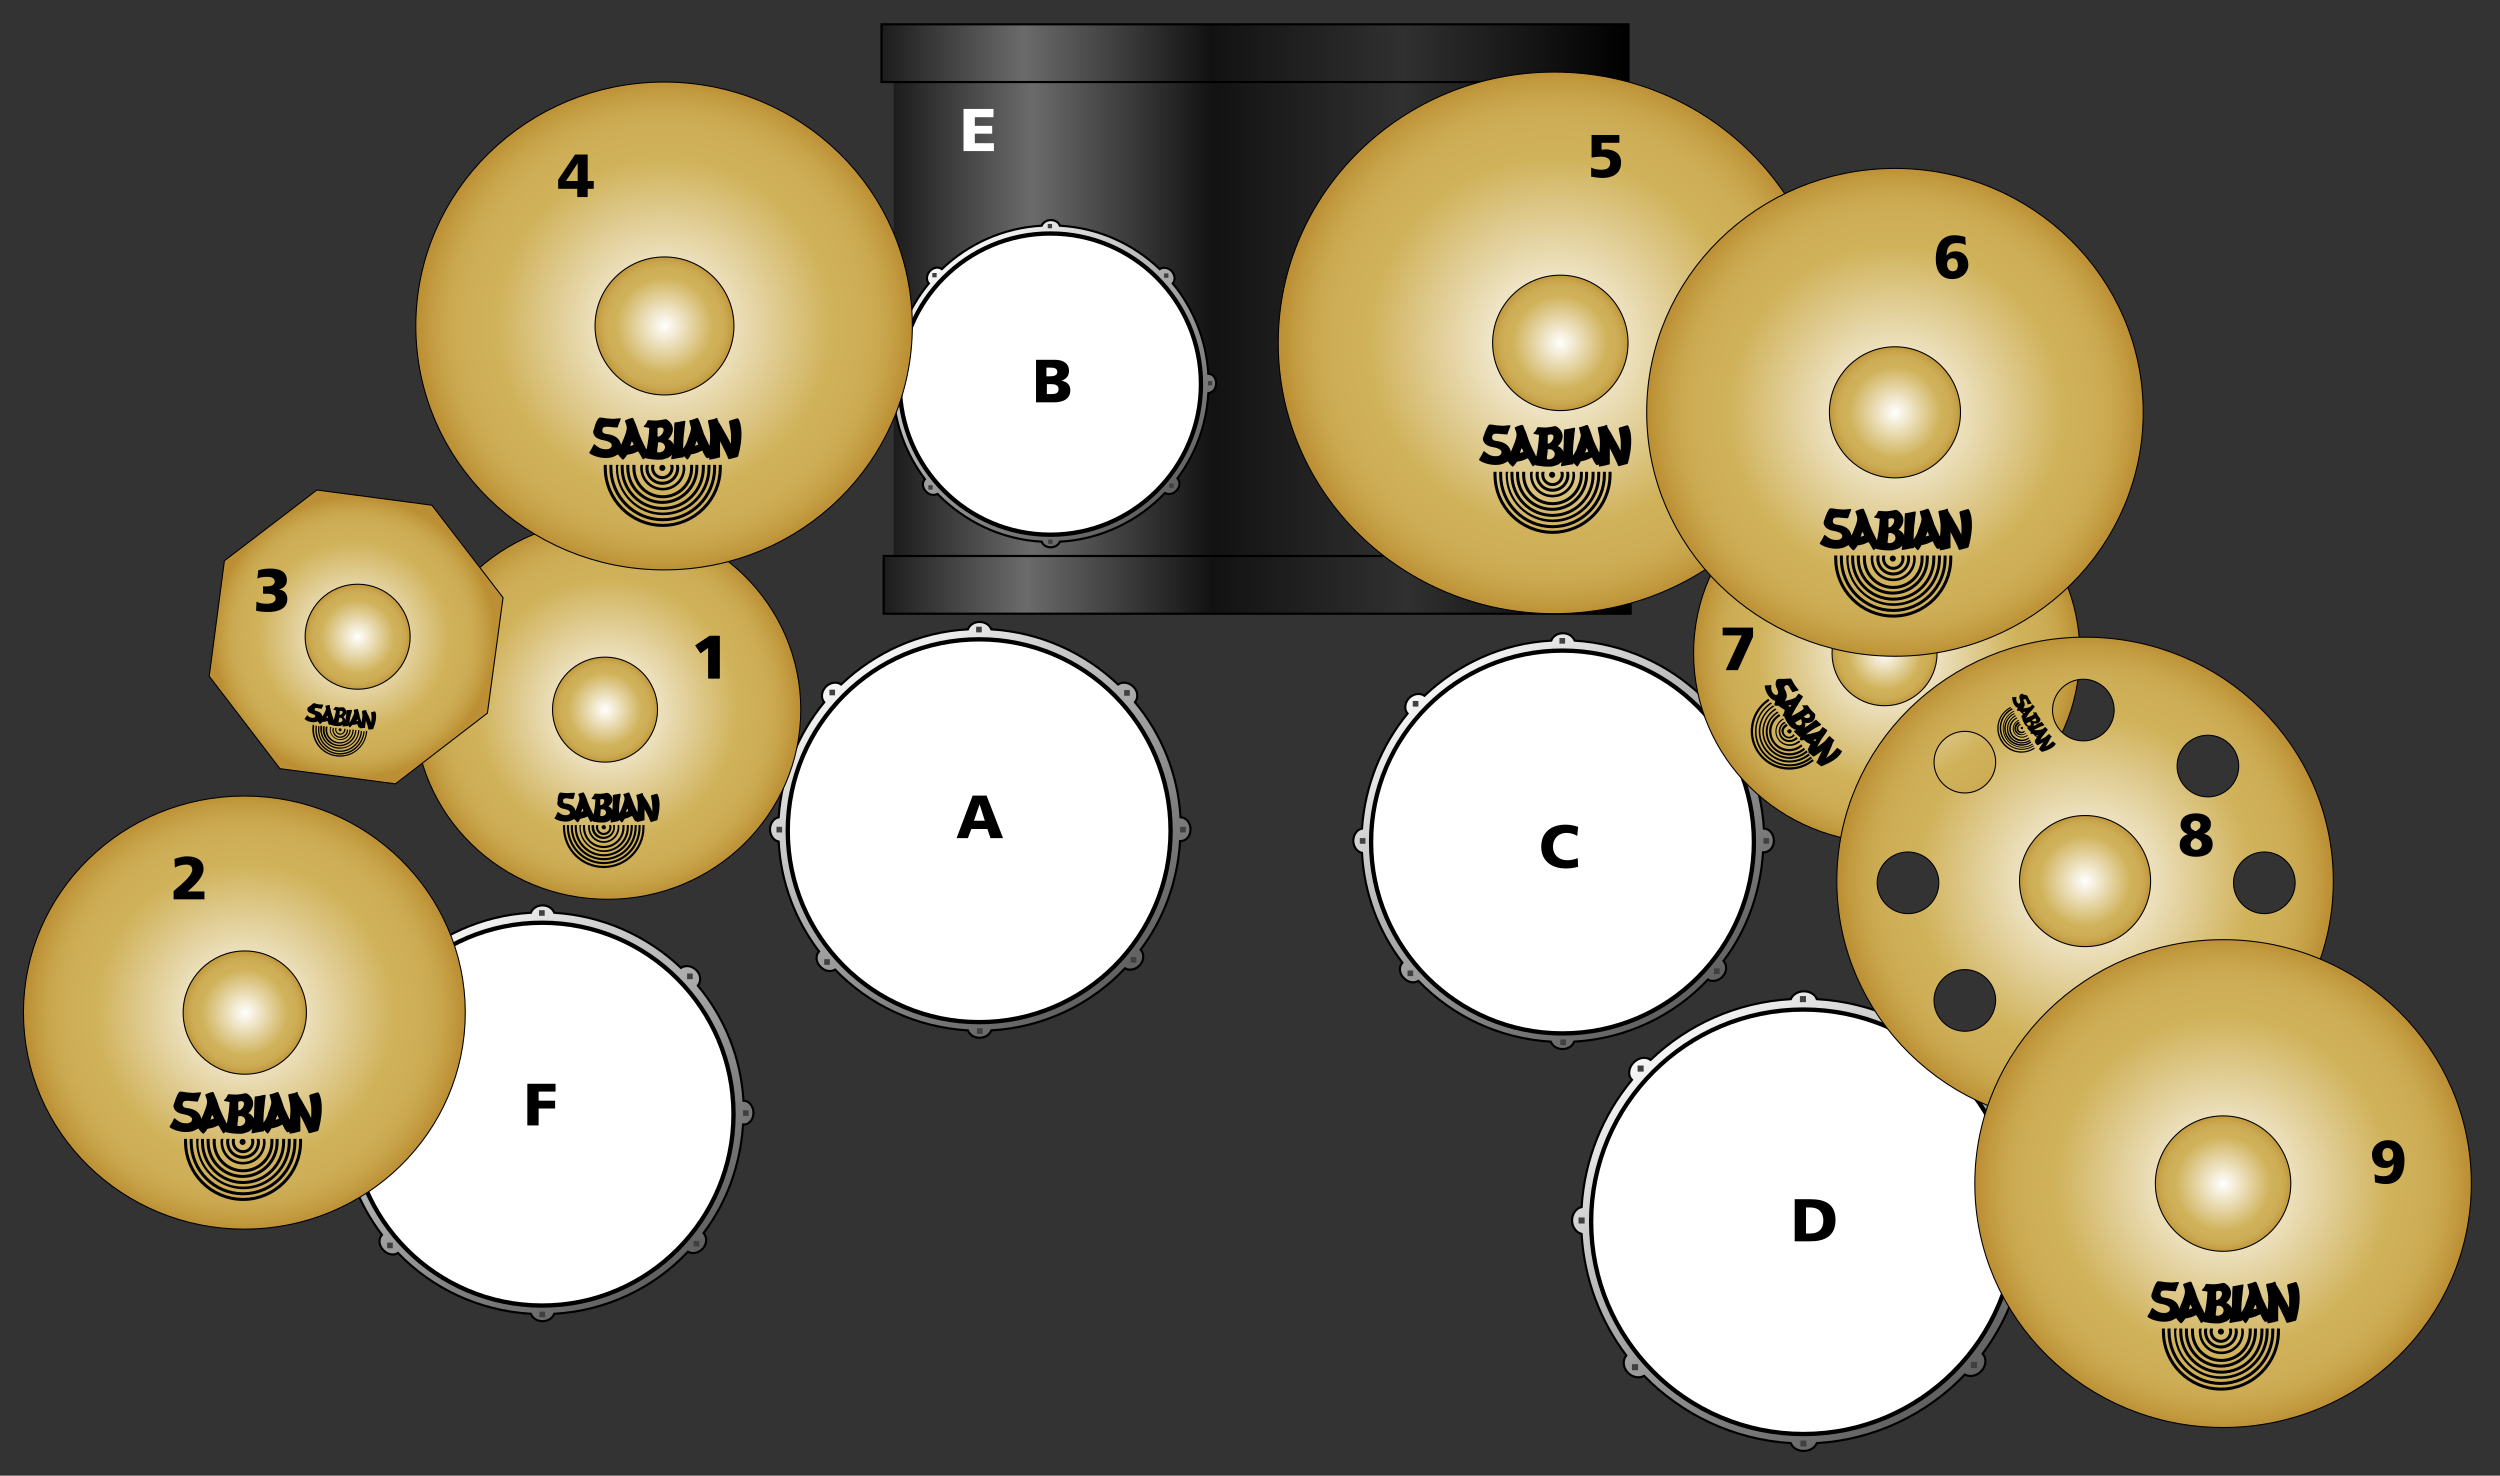 <?xml version="1.0" encoding="utf-8"?>
<!-- Generator: Adobe Illustrator 19.2.0, SVG Export Plug-In . SVG Version: 6.00 Build 0)  -->
<svg version="1.1" xmlns="http://www.w3.org/2000/svg" xmlns:xlink="http://www.w3.org/1999/xlink" x="0px" y="0px" width="576px"
	 height="340px" viewBox="0 0 576 340" style="enable-background:new 0 0 576 340;" xml:space="preserve">
<rect x="0" y="0" width="576" height="340" fill="#333333" stroke="none"/>
<style type="text/css">
	.st0{display:none;}
	.st1{display:inline;}
	.st2{fill:url(#SVGID_1_);stroke:#000000;stroke-width:0.5;}
	.st3{fill:#1A191A;}
	.st4{fill:none;stroke:#656D70;}
	.st5{fill:url(#SVGID_2_);stroke:#000000;stroke-width:0.5;}
	.st6{fill:url(#SVGID_3_);stroke:#000000;stroke-width:0.5;}
	.st7{fill:url(#SVGID_4_);stroke:#000000;stroke-width:0.5;}
	.st8{fill:url(#SVGID_5_);stroke:#000000;stroke-width:0.5;}
	.st9{fill:#F4BC77;stroke:#747C81;stroke-width:0.25;}
	.st10{fill:#63C29E;stroke:#000000;}
	.st11{fill:#EAEBED;stroke:#747C81;stroke-width:0.25;}
	.st12{fill:url(#SVGID_6_);stroke:#000000;stroke-width:0.5;}
	.st13{fill:url(#SVGID_7_);stroke:#000000;stroke-width:0.25;}
	.st14{fill:url(#SVGID_8_);stroke:#000000;stroke-width:0.25;}
	.st15{fill:url(#SVGID_9_);stroke:#000000;stroke-width:0.25;}
	.st16{fill:url(#SVGID_10_);stroke:#000000;stroke-width:0.25;}
	.st17{fill:url(#SVGID_11_);stroke:#000000;stroke-width:0.25;}
	.st18{fill:url(#SVGID_12_);stroke:#000000;stroke-width:0.25;}
	.st19{fill:url(#SVGID_13_);stroke:#000000;stroke-width:0.25;}
	.st20{fill:url(#SVGID_14_);stroke:#000000;stroke-width:0.25;}
	.st21{fill:url(#SVGID_15_);stroke:#000000;stroke-width:0.25;}
	.st22{fill:url(#SVGID_16_);}
	.st23{fill:url(#SVGID_17_);stroke:#000000;stroke-width:0.5;}
	.st24{fill:url(#SVGID_18_);stroke:#000000;stroke-width:0.5;}
	.st25{fill:url(#SVGID_19_);stroke:#000000;stroke-width:0.5;}
	.st26{fill:#FFFFFF;stroke:#000000;}
	.st27{fill:#404040;}
	.st28{fill:url(#SVGID_20_);stroke:#000000;stroke-width:0.5;}
	.st29{fill:url(#SVGID_21_);stroke:#000000;stroke-width:0.5;}
	.st30{fill:url(#SVGID_22_);stroke:#000000;stroke-width:0.5;}
	.st31{fill:url(#SVGID_23_);stroke:#000000;stroke-width:0.5;}
	.st32{fill:url(#SVGID_24_);stroke:#000000;stroke-width:0.25;}
	.st33{fill:url(#SVGID_25_);stroke:#000000;stroke-width:0.25;}
	.st34{fill:url(#SVGID_26_);}
	.st35{fill:none;stroke:#000000;stroke-width:0.25;}
	.st36{fill:url(#SVGID_27_);stroke:#000000;stroke-width:0.25;}
	.st37{fill:url(#SVGID_28_);stroke:#000000;stroke-width:0.25;}
	.st38{fill:url(#SVGID_29_);stroke:#000000;stroke-width:0.25;}
	.st39{fill:url(#SVGID_30_);stroke:#000000;stroke-width:0.25;}
	.st40{fill:url(#SVGID_31_);stroke:#000000;stroke-width:0.25;}
	.st41{fill:url(#SVGID_32_);stroke:#000000;stroke-width:0.25;}
	.st42{fill:url(#SVGID_33_);stroke:#000000;stroke-width:0.25;}
	.st43{fill:url(#SVGID_34_);stroke:#000000;stroke-width:0.25;}
	.st44{fill:url(#SVGID_35_);stroke:#000000;stroke-width:0.25;}
	.st45{fill:url(#SVGID_36_);}
	.st46{fill:url(#SVGID_37_);stroke:#000000;stroke-width:0.25;}
	.st47{fill:url(#SVGID_38_);stroke:#000000;stroke-width:0.25;}
	.st48{fill:url(#SVGID_39_);stroke:#000000;stroke-width:0.25;}
	.st49{fill:url(#SVGID_40_);stroke:#000000;stroke-width:0.25;}
	.st50{fill:url(#SVGID_41_);stroke:#000000;stroke-width:0.25;}
	.st51{fill:url(#SVGID_42_);stroke:#000000;stroke-width:0.25;}
	.st52{fill:url(#SVGID_43_);stroke:#000000;stroke-width:0.25;}
	.st53{fill:#FFFFFF;}
</style>
<g id="SPD-S" class="st0">
	<g class="st1">
		
			<linearGradient id="SVGID_1_" gradientUnits="userSpaceOnUse" x1="60.032" y1="444.765" x2="12.267" y2="427.28" gradientTransform="matrix(0.318 -0.948 0.948 0.318 -327.091 119.32)">
			<stop  offset="5.618000e-03" style="stop-color:#C4C4C4"/>
			<stop  offset="1" style="stop-color:#999999"/>
		</linearGradient>
		<polygon class="st2" points="-2.5,303.8 1.3,306.8 96.8,337.9 98.8,337.4 138.6,219.3 136.9,217.3 41.7,184.3 37.4,184.6 		"/>
		<g>
			<g>
				<path class="st3" d="M122.2,243.9c-3-1-4.7-4.3-3.7-7.4c0.6-1.9,2.2-3.3,4-3.8l-0.1-0.4l0.5-2l0.1-0.3c-1-1.5-1.4-3.4-0.8-5.2
					c0.5-1.6,1.7-2.8,3.1-3.4l0.2-0.9l-8.7-2.9l-0.7,0.5l-36,106.6l0.3,0.6l8.8,3.1L90,327c-0.6-1.3-0.7-2.8-0.2-4.3
					c0.6-1.8,1.9-3,3.6-3.6l0.2-0.6L94,317l0.4-0.4c-1.2-1.5-1.6-3.5-1-5.5c1-3,4.3-4.7,7.4-3.7c0.7,0.2,1.4,0.6,1.9,1.1l0.4-0.3
					l21.2-63.2l-0.1-0.9C123.5,244.2,122.9,244.1,122.2,243.9z"/>
			</g>
			<g>
				<path class="st4" d="M122.2,243.9c-3-1-4.7-4.3-3.7-7.4c0.6-1.9,2.2-3.3,4-3.8l-0.1-0.4l0.5-2l0.1-0.3c-1-1.5-1.4-3.4-0.8-5.2
					c0.5-1.6,1.7-2.8,3.1-3.4l0.2-0.9l-8.7-2.9l-0.7,0.5l-36,106.6l0.3,0.6l8.8,3.1L90,327c-0.6-1.3-0.7-2.8-0.2-4.3
					c0.6-1.8,1.9-3,3.6-3.6l0.2-0.6L94,317l0.4-0.4c-1.2-1.5-1.6-3.5-1-5.5c1-3,4.3-4.7,7.4-3.7c0.7,0.2,1.4,0.6,1.9,1.1l0.4-0.3
					l21.2-63.2l-0.1-0.9C123.5,244.2,122.9,244.1,122.2,243.9z"/>
			</g>
		</g>
		
			<radialGradient id="SVGID_2_" cx="-60.105" cy="465.542" r="4.682" gradientTransform="matrix(0.318 -0.948 0.948 0.318 -327.091 119.32)" gradientUnits="userSpaceOnUse">
			<stop  offset="5.618000e-03" style="stop-color:#EDEDED"/>
			<stop  offset="1" style="stop-color:#858585"/>
		</radialGradient>
		<circle class="st5" cx="95.1" cy="324.5" r="4.7"/>
		
			<radialGradient id="SVGID_3_" cx="-47.838" cy="465.864" r="4.681" gradientTransform="matrix(0.318 -0.948 0.948 0.318 -327.091 119.32)" gradientUnits="userSpaceOnUse">
			<stop  offset="5.618000e-03" style="stop-color:#EDEDED"/>
			<stop  offset="1" style="stop-color:#858585"/>
		</radialGradient>
		<circle class="st6" cx="99.3" cy="313" r="4.7"/>
		
			<radialGradient id="SVGID_4_" cx="30.779" cy="465.705" r="4.681" gradientTransform="matrix(0.318 -0.948 0.948 0.318 -327.091 119.32)" gradientUnits="userSpaceOnUse">
			<stop  offset="5.618000e-03" style="stop-color:#EDEDED"/>
			<stop  offset="1" style="stop-color:#858585"/>
		</radialGradient>
		<circle class="st7" cx="124.2" cy="238.4" r="4.7"/>
		
			<radialGradient id="SVGID_5_" cx="42.723" cy="465.866" r="4.681" gradientTransform="matrix(0.318 -0.948 0.948 0.318 -327.091 119.32)" gradientUnits="userSpaceOnUse">
			<stop  offset="5.618000e-03" style="stop-color:#EDEDED"/>
			<stop  offset="1" style="stop-color:#858585"/>
		</radialGradient>
		<circle class="st8" cx="128.2" cy="227.2" r="4.7"/>
		
			<rect x="100.9" y="266.5" transform="matrix(0.318 -0.948 0.948 0.318 -184.069 281.219)" class="st9" width="5.2" height="4.2"/>
		
			<rect x="94.3" y="284.2" transform="matrix(0.318 -0.948 0.948 0.318 -200.467 294.537)" class="st10" width="20.7" height="4.8"/>
		
			<rect x="105.9" y="269" transform="matrix(0.319 -0.948 0.948 0.319 -182.356 287.041)" class="st11" width="5" height="2.7"/>
		
			<rect x="109.8" y="270.3" transform="matrix(0.318 -0.948 0.948 0.318 -180.844 291.69)" class="st11" width="5.2" height="2.6"/>
		
			<rect x="102.9" y="261.4" transform="matrix(0.318 -0.948 0.948 0.318 -177.011 278.824)" class="st11" width="5" height="2.3"/>
		
			<rect x="104.9" y="255.5" transform="matrix(0.319 -0.948 0.948 0.319 -170.142 276.776)" class="st11" width="5" height="2.4"/>
		
			<rect x="107.1" y="249.3" transform="matrix(0.319 -0.948 0.948 0.319 -162.671 274.442)" class="st11" width="4.8" height="2.1"/>
		
			<rect x="109.2" y="243" transform="matrix(0.318 -0.948 0.948 0.318 -155.461 272.28)" class="st11" width="4.8" height="2.4"/>
		
			<rect x="111.8" y="257.7" transform="matrix(0.318 -0.948 0.948 0.318 -167.454 284.896)" class="st11" width="5" height="2.4"/>
		
			<rect x="109.7" y="262.8" transform="matrix(0.318 -0.948 0.948 0.318 -174.602 286.945)" class="st11" width="5.2" height="4.2"/>
		
			<rect x="111.9" y="250.7" transform="matrix(0.319 -0.948 0.948 0.319 -160.981 280.249)" class="st11" width="5" height="2.7"/>
		
			<rect x="116.1" y="252.3" transform="matrix(0.318 -0.948 0.948 0.318 -159.567 285.169)" class="st11" width="4.8" height="2.4"/>
		
			<rect x="118" y="246.3" transform="matrix(0.318 -0.948 0.948 0.318 -152.454 282.963)" class="st11" width="5" height="2.4"/>
		
			<rect x="114" y="244.7" transform="matrix(0.319 -0.948 0.948 0.319 -153.748 278.127)" class="st11" width="5" height="2.6"/>
		<polygon class="st11" points="110.9,238.4 112,234.6 113.7,233 114.3,235.3 113,239 		"/>
		<polygon class="st11" points="116.5,225.1 116.2,222.5 117.6,218.7 119.8,219.3 118.6,223.2 		"/>
		<polygon class="st11" points="116.8,234.2 115.9,230.1 119.7,231.4 		"/>
		<polygon class="st11" points="116.7,228.2 120.3,229.5 119.5,225.7 		"/>
		
			<linearGradient id="SVGID_6_" gradientUnits="userSpaceOnUse" x1="85.668" y1="485.033" x2="-50.391" y2="371.153" gradientTransform="matrix(0.318 -0.948 0.948 0.318 -327.091 119.32)">
			<stop  offset="5.618000e-03" style="stop-color:#808080"/>
			<stop  offset="1" style="stop-color:#000000"/>
		</linearGradient>
		<path class="st12" d="M111.2,214.6c0.6,0.2,0.9,0.9,0.7,1.5L75.8,323.6c-0.2,0.6-0.9,0.9-1.5,0.7L-1,299c-0.6-0.2-0.9-0.9-0.7-1.5
			l36.1-107.5c0.2-0.6,0.9-0.9,1.5-0.7L111.2,214.6z"/>
		
			<linearGradient id="SVGID_7_" gradientUnits="userSpaceOnUse" x1="-46.22" y1="348.704" x2="-46.22" y2="407.775" gradientTransform="matrix(0.318 -0.948 0.948 0.318 -327.091 119.32)">
			<stop  offset="5.618000e-03" style="stop-color:#808080"/>
			<stop  offset="1" style="stop-color:#000000"/>
		</linearGradient>
		<polygon class="st13" points="49.9,276 38.6,309.6 5.9,298.6 17.2,265 		"/>
		
			<linearGradient id="SVGID_8_" gradientUnits="userSpaceOnUse" x1="-8.771" y1="348.704" x2="-8.771" y2="407.772" gradientTransform="matrix(0.318 -0.948 0.948 0.318 -327.091 119.32)">
			<stop  offset="5.618000e-03" style="stop-color:#808080"/>
			<stop  offset="1" style="stop-color:#000000"/>
		</linearGradient>
		<polygon class="st14" points="61.7,240.4 50.4,274.1 17.6,263.1 29,229.4 		"/>
		
			<linearGradient id="SVGID_9_" gradientUnits="userSpaceOnUse" x1="28.843" y1="348.704" x2="28.843" y2="407.773" gradientTransform="matrix(0.318 -0.948 0.948 0.318 -327.091 119.32)">
			<stop  offset="5.618000e-03" style="stop-color:#808080"/>
			<stop  offset="1" style="stop-color:#000000"/>
		</linearGradient>
		<polygon class="st15" points="73.7,204.8 62.4,238.4 29.6,227.4 40.9,193.8 		"/>
		
			<linearGradient id="SVGID_10_" gradientUnits="userSpaceOnUse" x1="-46.222" y1="385.024" x2="-46.222" y2="444.096" gradientTransform="matrix(0.318 -0.948 0.948 0.318 -327.091 119.32)">
			<stop  offset="5.618000e-03" style="stop-color:#808080"/>
			<stop  offset="1" style="stop-color:#000000"/>
		</linearGradient>
		<polygon class="st16" points="84.4,287.5 73.1,321.2 40.3,310.2 51.6,276.5 		"/>
		
			<linearGradient id="SVGID_11_" gradientUnits="userSpaceOnUse" x1="-8.771" y1="384.863" x2="-8.771" y2="443.936" gradientTransform="matrix(0.318 -0.948 0.948 0.318 -327.091 119.32)">
			<stop  offset="5.618000e-03" style="stop-color:#808080"/>
			<stop  offset="1" style="stop-color:#000000"/>
		</linearGradient>
		<polygon class="st17" points="96.1,252 84.8,285.7 52.1,274.7 63.4,241 		"/>
		
			<linearGradient id="SVGID_12_" gradientUnits="userSpaceOnUse" x1="28.841" y1="384.865" x2="28.841" y2="443.935" gradientTransform="matrix(0.318 -0.948 0.948 0.318 -327.091 119.32)">
			<stop  offset="5.618000e-03" style="stop-color:#808080"/>
			<stop  offset="1" style="stop-color:#000000"/>
		</linearGradient>
		<polygon class="st18" points="108.1,216.3 96.8,250 64.1,239 75.4,205.3 		"/>
		
			<linearGradient id="SVGID_13_" gradientUnits="userSpaceOnUse" x1="-8.527" y1="359.792" x2="-8.527" y2="367.683" gradientTransform="matrix(0.318 -0.948 0.948 0.318 -327.091 119.32)">
			<stop  offset="5.618000e-03" style="stop-color:#808080"/>
			<stop  offset="1" style="stop-color:#000000"/>
		</linearGradient>
		<path class="st19" d="M24.9,227.7c0.6,0.2,0.9,0.9,0.7,1.5L15,260.8c-0.2,0.6-0.9,0.9-1.5,0.7l-4.2-1.4c-0.6-0.2-0.9-0.9-0.7-1.5
			L19.2,227c0.2-0.6,0.9-0.9,1.5-0.7L24.9,227.7z"/>
		
			<linearGradient id="SVGID_14_" gradientUnits="userSpaceOnUse" x1="-46.14" y1="359.792" x2="-46.14" y2="367.682" gradientTransform="matrix(0.318 -0.948 0.948 0.318 -327.091 119.32)">
			<stop  offset="5.618000e-03" style="stop-color:#808080"/>
			<stop  offset="1" style="stop-color:#000000"/>
		</linearGradient>
		<path class="st20" d="M12.9,263.4c0.6,0.2,0.9,0.9,0.7,1.5L3,296.5c-0.2,0.6-0.9,0.9-1.5,0.7l-4.2-1.4c-0.6-0.2-0.9-0.9-0.7-1.5
			l10.6-31.6c0.2-0.6,0.9-0.9,1.5-0.7L12.9,263.4z"/>
		
			<linearGradient id="SVGID_15_" gradientUnits="userSpaceOnUse" x1="28.924" y1="359.794" x2="28.924" y2="367.684" gradientTransform="matrix(0.318 -0.948 0.948 0.318 -327.091 119.32)">
			<stop  offset="5.618000e-03" style="stop-color:#808080"/>
			<stop  offset="1" style="stop-color:#000000"/>
		</linearGradient>
		<path class="st21" d="M36.8,192.2c0.6,0.2,0.9,0.9,0.7,1.5l-10.6,31.6c-0.2,0.6-0.9,0.9-1.5,0.7l-4.2-1.4
			c-0.6-0.2-0.9-0.9-0.7-1.5l10.6-31.6c0.2-0.6,0.9-0.9,1.5-0.7L36.8,192.2z"/>
	</g>
</g>
<g id="Bass_Drum">
	
		<linearGradient id="SVGID_16_" gradientUnits="userSpaceOnUse" x1="141.618" y1="-37.478" x2="309.183" y2="-37.478" gradientTransform="matrix(1 0 0 1 64.25 111.25)">
		<stop  offset="0" style="stop-color:#1C1C1C"/>
		<stop  offset="0.19" style="stop-color:#6B6B6B"/>
		<stop  offset="0.44" style="stop-color:#121212"/>
		<stop  offset="0.7" style="stop-color:#303030"/>
		<stop  offset="1" style="stop-color:#000000"/>
	</linearGradient>
	<rect x="205.9" y="16.9" class="st22" width="167.6" height="113.8"/>
	
		<linearGradient id="SVGID_17_" gradientUnits="userSpaceOnUse" x1="138.886" y1="-95.843" x2="311.004" y2="-95.843" gradientTransform="matrix(1 0 0 1.125 64.25 120.125)">
		<stop  offset="0" style="stop-color:#1C1C1C"/>
		<stop  offset="0.19" style="stop-color:#6B6B6B"/>
		<stop  offset="0.44" style="stop-color:#121212"/>
		<stop  offset="0.7" style="stop-color:#303030"/>
		<stop  offset="1" style="stop-color:#000000"/>
	</linearGradient>
	<rect x="203.1" y="5.6" class="st23" width="172.1" height="13.3"/>
	
		<linearGradient id="SVGID_18_" gradientUnits="userSpaceOnUse" x1="138.841" y1="-106.522" x2="310.959" y2="-106.522" gradientTransform="matrix(1 0 0 1.125 64.75 254.625)">
		<stop  offset="0" style="stop-color:#1C1C1C"/>
		<stop  offset="0.19" style="stop-color:#6B6B6B"/>
		<stop  offset="0.44" style="stop-color:#121212"/>
		<stop  offset="0.7" style="stop-color:#303030"/>
		<stop  offset="1" style="stop-color:#000000"/>
	</linearGradient>
	<rect x="203.6" y="128.1" class="st24" width="172.1" height="13.3"/>
</g>
<g id="Drums">
	<g>
		
			<linearGradient id="SVGID_19_" gradientUnits="userSpaceOnUse" x1="122.665" y1="26.718" x2="188.035" y2="116.092" gradientTransform="matrix(1 0 0 1 72.333 122.5)">
			<stop  offset="0" style="stop-color:#FFFFFF"/>
			<stop  offset="4.822123e-02" style="stop-color:#F5F5F5"/>
			<stop  offset="0.385" style="stop-color:#B1B1B1"/>
			<stop  offset="0.666" style="stop-color:#808080"/>
			<stop  offset="0.88" style="stop-color:#626262"/>
			<stop  offset="1" style="stop-color:#575757"/>
		</linearGradient>
		<path class="st25" d="M274.3,191.1c0-1.5-1-2.8-2.3-2.8c-0.6-10-4.4-19.2-10.5-26.5c0.8-1,0.7-2.6-0.4-3.6c-1-1-2.5-1.2-3.5-0.5
			c-7.7-7.3-17.9-12-29.2-12.7c-0.4-1-1.4-1.7-2.7-1.7c-1.3,0-2.3,0.7-2.7,1.7c-11.3,0.6-21.5,5.4-29.2,12.7c-1-0.7-2.5-0.5-3.5,0.5
			c-1.1,1.1-1.2,2.7-0.4,3.6c-6,7.3-9.8,16.5-10.5,26.5c-1.1,0.2-2,1.4-2,2.8c0,1.4,0.9,2.6,2,2.8c0.5,9.5,3.9,18.2,9.3,25.3
			c-0.9,1-0.7,2.6,0.4,3.6c1,1,2.3,1.2,3.3,0.6c7.8,8.1,18.6,13.3,30.6,14c0.4,1,1.4,1.7,2.7,1.7c1.3,0,2.3-0.7,2.7-1.7
			c12.1-0.7,23-6,30.8-14.3c1,0.6,2.4,0.3,3.3-0.6c1.1-1.1,1.2-2.7,0.3-3.7c5.3-7,8.5-15.6,9.1-25
			C273.3,193.8,274.3,192.6,274.3,191.1z"/>
		<circle class="st26" cx="225.6" cy="191.4" r="44.1"/>
		<rect x="191.1" y="158.9" class="st27" width="1.3" height="1.3"/>
		<rect x="178.9" y="190.5" class="st27" width="1.3" height="1.3"/>
		<rect x="189.9" y="221" class="st27" width="1.3" height="1.3"/>
		<rect x="225.1" y="236.9" class="st27" width="1.3" height="1.3"/>
		<rect x="260.5" y="220.5" class="st27" width="1.3" height="1.3"/>
		<rect x="271.9" y="190.5" class="st27" width="1.3" height="1.3"/>
		<rect x="259" y="159" class="st27" width="1.3" height="1.3"/>
		<rect x="224.9" y="144.4" class="st27" width="1.3" height="1.3"/>
	</g>
	<g>
		
			<linearGradient id="SVGID_20_" gradientUnits="userSpaceOnUse" x1="102.054" y1="26.32" x2="167.429" y2="115.701" gradientTransform="matrix(1 0 0 1 227.333 125.5)">
			<stop  offset="0" style="stop-color:#FFFFFF"/>
			<stop  offset="4.822123e-02" style="stop-color:#F5F5F5"/>
			<stop  offset="0.385" style="stop-color:#B1B1B1"/>
			<stop  offset="0.666" style="stop-color:#808080"/>
			<stop  offset="0.88" style="stop-color:#626262"/>
			<stop  offset="1" style="stop-color:#575757"/>
		</linearGradient>
		<path class="st28" d="M408.7,193.7c0-1.5-1-2.8-2.3-2.8c-0.6-10-4.4-19.2-10.5-26.5c0.8-1,0.7-2.6-0.4-3.6c-1-1-2.5-1.2-3.5-0.5
			c-7.7-7.3-17.9-12-29.2-12.7c-0.4-1-1.4-1.7-2.7-1.7c-1.3,0-2.3,0.7-2.7,1.7c-11.3,0.6-21.5,5.4-29.2,12.7c-1-0.7-2.5-0.5-3.5,0.5
			c-1.1,1.1-1.2,2.7-0.4,3.6c-6,7.3-9.8,16.5-10.5,26.5c-1.1,0.2-2,1.4-2,2.8c0,1.4,0.9,2.6,2,2.8c0.5,9.5,3.9,18.2,9.3,25.3
			c-0.9,1-0.7,2.6,0.4,3.6c1,1,2.3,1.2,3.3,0.6c7.8,8.1,18.6,13.3,30.5,14c0.4,1,1.4,1.7,2.7,1.7c1.3,0,2.3-0.7,2.7-1.7
			c12.1-0.7,23-6,30.8-14.3c1,0.6,2.4,0.3,3.3-0.6c1.1-1.1,1.2-2.7,0.3-3.7c5.3-7,8.5-15.6,9.1-25
			C407.7,196.4,408.7,195.2,408.7,193.7z"/>
		<circle class="st26" cx="360" cy="194" r="44.1"/>
		<rect x="325.5" y="161.5" class="st27" width="1.3" height="1.3"/>
		<rect x="313.3" y="193.1" class="st27" width="1.3" height="1.3"/>
		<rect x="324.3" y="223.6" class="st27" width="1.3" height="1.3"/>
		<rect x="359.5" y="239.5" class="st27" width="1.3" height="1.3"/>
		<rect x="394.9" y="223.1" class="st27" width="1.3" height="1.3"/>
		<rect x="406.3" y="193.1" class="st27" width="1.3" height="1.3"/>
		<rect x="393.4" y="161.6" class="st27" width="1.3" height="1.3"/>
		<rect x="359.3" y="147" class="st27" width="1.3" height="1.3"/>
	</g>
	<g>
		
			<linearGradient id="SVGID_21_" gradientUnits="userSpaceOnUse" x1="104.466" y1="11.837" x2="169.84" y2="101.218" gradientTransform="matrix(1.107 0 0 1.107 265.967 221.798)">
			<stop  offset="0" style="stop-color:#FFFFFF"/>
			<stop  offset="4.822123e-02" style="stop-color:#F5F5F5"/>
			<stop  offset="0.385" style="stop-color:#B1B1B1"/>
			<stop  offset="0.666" style="stop-color:#808080"/>
			<stop  offset="0.88" style="stop-color:#626262"/>
			<stop  offset="1" style="stop-color:#575757"/>
		</linearGradient>
		<path class="st29" d="M469.4,281.2c0-1.7-1.1-3-2.6-3.1c-0.7-11.1-4.9-21.2-11.6-29.3c0.9-1.1,0.8-2.8-0.4-4
			c-1.1-1.1-2.8-1.3-3.9-0.6c-8.5-8.1-19.8-13.3-32.3-14c-0.4-1.1-1.6-1.8-3-1.8c-1.4,0-2.6,0.8-3,1.8c-12.5,0.7-23.8,5.9-32.3,14
			c-1.1-0.8-2.7-0.6-3.9,0.6c-1.2,1.2-1.4,3-0.4,4c-6.7,8.1-10.9,18.2-11.6,29.3c-1.3,0.3-2.2,1.6-2.2,3.1c0,1.5,1,2.8,2.2,3.1
			c0.6,10.5,4.4,20.2,10.3,28c-0.9,1.1-0.8,2.8,0.4,4c1.1,1.1,2.6,1.3,3.7,0.7c8.7,8.9,20.6,14.7,33.8,15.5c0.4,1.1,1.6,1.8,3,1.8
			c1.4,0,2.6-0.8,3-1.8c13.4-0.8,25.4-6.7,34.1-15.8c1.1,0.6,2.6,0.4,3.7-0.7c1.2-1.2,1.4-3,0.4-4.1c5.8-7.8,9.5-17.3,10.1-27.6
			C468.3,284.2,469.4,282.9,469.4,281.2z"/>
		<circle class="st26" cx="415.5" cy="281.5" r="48.9"/>
		<rect x="377.3" y="245.5" class="st27" width="1.4" height="1.4"/>
		<rect x="363.7" y="280.5" class="st27" width="1.4" height="1.4"/>
		<rect x="376" y="314.3" class="st27" width="1.4" height="1.4"/>
		<rect x="414.8" y="331.9" class="st27" width="1.4" height="1.4"/>
		<rect x="454.1" y="313.8" class="st27" width="1.4" height="1.4"/>
		<rect x="466.7" y="280.6" class="st27" width="1.4" height="1.4"/>
		<rect x="452.4" y="245.7" class="st27" width="1.4" height="1.4"/>
		<rect x="414.7" y="229.5" class="st27" width="1.4" height="1.4"/>
	</g>
	<g>
		
			<linearGradient id="SVGID_22_" gradientUnits="userSpaceOnUse" x1="107.988" y1="38.262" x2="173.36" y2="127.64" gradientTransform="matrix(0.786 0 0 0.786 133.144 25.481)">
			<stop  offset="0" style="stop-color:#FFFFFF"/>
			<stop  offset="4.822123e-02" style="stop-color:#F5F5F5"/>
			<stop  offset="0.385" style="stop-color:#B1B1B1"/>
			<stop  offset="0.666" style="stop-color:#808080"/>
			<stop  offset="0.88" style="stop-color:#626262"/>
			<stop  offset="1" style="stop-color:#575757"/>
		</linearGradient>
		<path class="st30" d="M280.2,88.3c0-1.2-0.8-2.2-1.8-2.2c-0.5-7.9-3.5-15.1-8.2-20.8c0.7-0.8,0.5-2-0.3-2.9
			c-0.8-0.8-2-0.9-2.7-0.4c-6.1-5.8-14.1-9.5-23-10c-0.3-0.8-1.1-1.3-2.1-1.3c-1,0-1.8,0.6-2.1,1.3c-8.9,0.5-16.9,4.2-23,10
			c-0.8-0.6-1.9-0.4-2.7,0.4c-0.8,0.8-1,2.1-0.3,2.9c-4.7,5.7-7.7,12.9-8.2,20.8c-0.9,0.2-1.6,1.1-1.6,2.2c0,1.1,0.7,2,1.6,2.2
			c0.4,7.5,3.1,14.3,7.3,19.9c-0.7,0.8-0.6,2,0.3,2.9c0.8,0.8,1.8,0.9,2.6,0.5c6.2,6.3,14.6,10.5,24,11c0.3,0.8,1.1,1.3,2.1,1.3
			c1,0,1.8-0.6,2.1-1.3c9.5-0.5,18.1-4.8,24.2-11.2c0.8,0.4,1.8,0.3,2.6-0.5c0.9-0.9,1-2.1,0.3-2.9c4.1-5.5,6.7-12.3,7.1-19.6
			C279.5,90.4,280.2,89.5,280.2,88.3z"/>
		<circle class="st26" cx="242" cy="88.5" r="34.7"/>
		<rect x="214.8" y="62.9" class="st27" width="1" height="1"/>
		<rect x="205.2" y="87.8" class="st27" width="1" height="1"/>
		<rect x="213.9" y="111.8" class="st27" width="1" height="1"/>
		<rect x="241.5" y="124.3" class="st27" width="1" height="1"/>
		<rect x="269.4" y="111.4" class="st27" width="1" height="1"/>
		<rect x="278.3" y="87.8" class="st27" width="1" height="1"/>
		<rect x="268.2" y="63" class="st27" width="1" height="1"/>
		<rect x="241.4" y="51.6" class="st27" width="1" height="1"/>
	</g>
</g>
<g id="Snare_2">
	<g>
		
			<linearGradient id="SVGID_23_" gradientUnits="userSpaceOnUse" x1="21.947" y1="92.034" x2="87.316" y2="181.408" gradientTransform="matrix(1 0 0 1 72.333 122.5)">
			<stop  offset="0" style="stop-color:#FFFFFF"/>
			<stop  offset="4.822123e-02" style="stop-color:#F5F5F5"/>
			<stop  offset="0.385" style="stop-color:#B1B1B1"/>
			<stop  offset="0.666" style="stop-color:#808080"/>
			<stop  offset="0.88" style="stop-color:#626262"/>
			<stop  offset="1" style="stop-color:#575757"/>
		</linearGradient>
		<path class="st31" d="M173.6,256.4c0-1.5-1-2.8-2.3-2.8c-0.6-10-4.4-19.2-10.5-26.5c0.8-1,0.7-2.6-0.4-3.6c-1-1-2.5-1.2-3.5-0.5
			c-7.7-7.3-17.9-12-29.2-12.7c-0.4-1-1.4-1.7-2.7-1.7c-1.3,0-2.3,0.7-2.7,1.7c-11.3,0.6-21.5,5.4-29.2,12.7c-1-0.7-2.5-0.5-3.5,0.5
			c-1.1,1.1-1.2,2.7-0.4,3.6c-6,7.3-9.8,16.5-10.5,26.5c-1.1,0.2-2,1.4-2,2.8c0,1.4,0.9,2.6,2,2.8c0.5,9.5,3.9,18.2,9.3,25.3
			c-0.9,1-0.7,2.6,0.4,3.6c1,1,2.3,1.2,3.3,0.6c7.8,8.1,18.6,13.3,30.6,14c0.4,1,1.4,1.7,2.7,1.7c1.3,0,2.3-0.7,2.7-1.7
			c12.1-0.7,23-6,30.8-14.3c1,0.6,2.4,0.3,3.3-0.6c1.1-1.1,1.2-2.7,0.3-3.7c5.3-7,8.5-15.6,9.1-25
			C172.6,259.2,173.6,257.9,173.6,256.4z"/>
		<circle class="st26" cx="124.9" cy="256.7" r="44.1"/>
		<rect x="90.4" y="224.2" class="st27" width="1.3" height="1.3"/>
		<rect x="78.2" y="255.8" class="st27" width="1.3" height="1.3"/>
		<rect x="89.2" y="286.3" class="st27" width="1.3" height="1.3"/>
		<rect x="124.3" y="302.2" class="st27" width="1.3" height="1.3"/>
		<rect x="159.8" y="285.9" class="st27" width="1.3" height="1.3"/>
		<rect x="171.2" y="255.8" class="st27" width="1.3" height="1.3"/>
		<rect x="158.3" y="224.3" class="st27" width="1.3" height="1.3"/>
		<rect x="124.2" y="209.7" class="st27" width="1.3" height="1.3"/>
	</g>
</g>
<g id="Ride_Cym">
	<g>
		
			<radialGradient id="SVGID_24_" cx="240.125" cy="96.467" r="63.119" gradientTransform="matrix(1 0 0 1 118 -17.5)" gradientUnits="userSpaceOnUse">
			<stop  offset="0" style="stop-color:#FFFFFF"/>
			<stop  offset="0.68" style="stop-color:#D0B25A"/>
			<stop  offset="0.796" style="stop-color:#CEAF58"/>
			<stop  offset="0.877" style="stop-color:#CAA84F"/>
			<stop  offset="0.946" style="stop-color:#C39C41"/>
			<stop  offset="1" style="stop-color:#BC8F34"/>
		</radialGradient>
		<ellipse class="st32" cx="358.1" cy="79" rx="63.6" ry="62.4"/>
		
			<radialGradient id="SVGID_25_" cx="237.453" cy="95.467" r="16.04" gradientTransform="matrix(1 0 0 1 122 -16.5)" gradientUnits="userSpaceOnUse">
			<stop  offset="0" style="stop-color:#FFFFFF"/>
			<stop  offset="0.68" style="stop-color:#D0B25A"/>
			<stop  offset="0.796" style="stop-color:#CEAF58"/>
			<stop  offset="0.877" style="stop-color:#CAA84F"/>
			<stop  offset="0.946" style="stop-color:#C39C41"/>
			<stop  offset="1" style="stop-color:#BC8F34"/>
		</radialGradient>
		<circle class="st33" cx="359.5" cy="79" r="15.6"/>
	</g>
</g>
<g id="Layer_10" class="st0">
	<g class="st1">
		<g>
			<g>
				
					<radialGradient id="SVGID_26_" cx="545.331" cy="241.5" r="65.534" gradientTransform="matrix(1 0 0 1 -44.331 -34.5)" gradientUnits="userSpaceOnUse">
					<stop  offset="0" style="stop-color:#FFFFFF"/>
					<stop  offset="0.68" style="stop-color:#D0B25A"/>
					<stop  offset="0.796" style="stop-color:#CEAF58"/>
					<stop  offset="0.877" style="stop-color:#CAA84F"/>
					<stop  offset="0.946" style="stop-color:#C39C41"/>
					<stop  offset="1" style="stop-color:#BC8F34"/>
				</radialGradient>
				<path class="st34" d="M501,142.2c-36.5,0-66,29-66,64.8c0,35.8,29.6,64.8,66,64.8s66-29,66-64.8
					C567,171.2,537.5,142.2,501,142.2z M454,215.7c-4.5,0-8.2-3.7-8.2-8.2c0-4.5,3.7-8.2,8.2-8.2c4.5,0,8.2,3.7,8.2,8.2
					C462.2,212,458.5,215.7,454,215.7z M469,247c-4.5,0-8.2-3.7-8.2-8.2c0-4.5,3.7-8.2,8.2-8.2c4.5,0,8.2,3.7,8.2,8.2
					C477.2,243.3,473.5,247,469,247z M469,183.7c-4.5,0-8.2-3.7-8.2-8.2c0-4.5,3.7-8.2,8.2-8.2c4.5,0,8.2,3.7,8.2,8.2
					C477.2,180,473.5,183.7,469,183.7z M500.3,263c-4.5,0-8.2-3.7-8.2-8.2c0-4.5,3.7-8.2,8.2-8.2c4.5,0,8.2,3.7,8.2,8.2
					C508.5,259.3,504.8,263,500.3,263z M500.5,169.8c-4.5,0-8.2-3.7-8.2-8.2c0-4.5,3.7-8.2,8.2-8.2c4.5,0,8.2,3.7,8.2,8.2
					C508.7,166.2,505,169.8,500.5,169.8z M533.7,168.3c4.5,0,8.2,3.7,8.2,8.2c0,4.5-3.7,8.2-8.2,8.2c-4.5,0-8.2-3.7-8.2-8.2
					C525.5,172,529.2,168.3,533.7,168.3z M535,247c-4.5,0-8.2-3.7-8.2-8.2c0-4.5,3.7-8.2,8.2-8.2c4.5,0,8.2,3.7,8.2,8.2
					C543.2,243.3,539.5,247,535,247z M548.7,215.7c-4.5,0-8.2-3.7-8.2-8.2c0-4.5,3.7-8.2,8.2-8.2c4.5,0,8.2,3.7,8.2,8.2
					C556.8,212,553.2,215.7,548.7,215.7z"/>
			</g>
			<g>
				<path class="st35" d="M501,142.2c-36.5,0-66,29-66,64.8c0,35.8,29.6,64.8,66,64.8s66-29,66-64.8
					C567,171.2,537.5,142.2,501,142.2z M454,215.7c-4.5,0-8.2-3.7-8.2-8.2c0-4.5,3.7-8.2,8.2-8.2c4.5,0,8.2,3.7,8.2,8.2
					C462.2,212,458.5,215.7,454,215.7z M469,247c-4.5,0-8.2-3.7-8.2-8.2c0-4.5,3.7-8.2,8.2-8.2c4.5,0,8.2,3.7,8.2,8.2
					C477.2,243.3,473.5,247,469,247z M469,183.7c-4.5,0-8.2-3.7-8.2-8.2c0-4.5,3.7-8.2,8.2-8.2c4.5,0,8.2,3.7,8.2,8.2
					C477.2,180,473.5,183.7,469,183.7z M500.3,263c-4.5,0-8.2-3.7-8.2-8.2c0-4.5,3.7-8.2,8.2-8.2c4.5,0,8.2,3.7,8.2,8.2
					C508.5,259.3,504.8,263,500.3,263z M500.5,169.8c-4.5,0-8.2-3.7-8.2-8.2c0-4.5,3.7-8.2,8.2-8.2c4.5,0,8.2,3.7,8.2,8.2
					C508.7,166.2,505,169.8,500.5,169.8z M533.7,168.3c4.5,0,8.2,3.7,8.2,8.2c0,4.5-3.7,8.2-8.2,8.2c-4.5,0-8.2-3.7-8.2-8.2
					C525.5,172,529.2,168.3,533.7,168.3z M535,247c-4.5,0-8.2-3.7-8.2-8.2c0-4.5,3.7-8.2,8.2-8.2c4.5,0,8.2,3.7,8.2,8.2
					C543.2,243.3,539.5,247,535,247z M548.7,215.7c-4.5,0-8.2-3.7-8.2-8.2c0-4.5,3.7-8.2,8.2-8.2c4.5,0,8.2,3.7,8.2,8.2
					C556.8,212,553.2,215.7,548.7,215.7z"/>
			</g>
		</g>
		
			<radialGradient id="SVGID_27_" cx="417.978" cy="144" r="17.875" gradientTransform="matrix(1 0 0 1 83.022 63)" gradientUnits="userSpaceOnUse">
			<stop  offset="0" style="stop-color:#FFFFFF"/>
			<stop  offset="0.68" style="stop-color:#D0B25A"/>
			<stop  offset="0.796" style="stop-color:#CEAF58"/>
			<stop  offset="0.877" style="stop-color:#CAA84F"/>
			<stop  offset="0.946" style="stop-color:#C39C41"/>
			<stop  offset="1" style="stop-color:#BC8F34"/>
		</radialGradient>
		<ellipse class="st36" cx="501" cy="207" rx="17.4" ry="17.4"/>
	</g>
</g>
<g id="Cymbals">
	<g>
		
			<radialGradient id="SVGID_28_" cx="429.539" cy="145.497" r="44.219" gradientTransform="matrix(1 0 0 1 5.208 5)" gradientUnits="userSpaceOnUse">
			<stop  offset="0" style="stop-color:#FFFFFF"/>
			<stop  offset="0.68" style="stop-color:#D0B25A"/>
			<stop  offset="0.796" style="stop-color:#CEAF58"/>
			<stop  offset="0.877" style="stop-color:#CAA84F"/>
			<stop  offset="0.946" style="stop-color:#C39C41"/>
			<stop  offset="1" style="stop-color:#BC8F34"/>
		</radialGradient>
		<ellipse class="st37" cx="434.7" cy="150.5" rx="44.5" ry="43.7"/>
		
			<radialGradient id="SVGID_29_" cx="433.989" cy="143.497" r="12.493" gradientTransform="matrix(1 0 0 1 0.208 7)" gradientUnits="userSpaceOnUse">
			<stop  offset="0" style="stop-color:#FFFFFF"/>
			<stop  offset="0.68" style="stop-color:#D0B25A"/>
			<stop  offset="0.796" style="stop-color:#CEAF58"/>
			<stop  offset="0.877" style="stop-color:#CAA84F"/>
			<stop  offset="0.946" style="stop-color:#C39C41"/>
			<stop  offset="1" style="stop-color:#BC8F34"/>
		</radialGradient>
		<ellipse class="st38" cx="434.2" cy="150.5" rx="12.1" ry="12.1"/>
	</g>
	<g>
		
			<radialGradient id="SVGID_30_" cx="134.751" cy="158.502" r="44.219" gradientTransform="matrix(1 0 0 1 5.208 5)" gradientUnits="userSpaceOnUse">
			<stop  offset="0" style="stop-color:#FFFFFF"/>
			<stop  offset="0.68" style="stop-color:#D0B25A"/>
			<stop  offset="0.796" style="stop-color:#CEAF58"/>
			<stop  offset="0.877" style="stop-color:#CAA84F"/>
			<stop  offset="0.946" style="stop-color:#C39C41"/>
			<stop  offset="1" style="stop-color:#BC8F34"/>
		</radialGradient>
		<ellipse class="st39" cx="140" cy="163.5" rx="44.5" ry="43.7"/>
		
			<radialGradient id="SVGID_31_" cx="139.201" cy="156.502" r="12.493" gradientTransform="matrix(1 0 0 1 0.208 7)" gradientUnits="userSpaceOnUse">
			<stop  offset="0" style="stop-color:#FFFFFF"/>
			<stop  offset="0.68" style="stop-color:#D0B25A"/>
			<stop  offset="0.796" style="stop-color:#CEAF58"/>
			<stop  offset="0.877" style="stop-color:#CAA84F"/>
			<stop  offset="0.946" style="stop-color:#C39C41"/>
			<stop  offset="1" style="stop-color:#BC8F34"/>
		</radialGradient>
		<ellipse class="st40" cx="139.4" cy="163.5" rx="12.1" ry="12.1"/>
	</g>
	<g>
		
			<radialGradient id="SVGID_32_" cx="330.929" cy="328.727" r="58.876" gradientTransform="matrix(0.546 7.230000e-02 -7.230000e-02 0.546 -75.434 -56.587)" gradientUnits="userSpaceOnUse">
			<stop  offset="0" style="stop-color:#FFFFFF"/>
			<stop  offset="0.68" style="stop-color:#D0B25A"/>
			<stop  offset="0.796" style="stop-color:#CEAF58"/>
			<stop  offset="0.877" style="stop-color:#CAA84F"/>
			<stop  offset="0.946" style="stop-color:#C39C41"/>
			<stop  offset="1" style="stop-color:#BC8F34"/>
		</radialGradient>
		<polygon class="st41" points="64.5,177.1 48.2,155.8 51.7,129.2 73,112.9 99.5,116.4 115.9,137.7 112.3,164.3 91.1,180.6 		"/>
		
			<radialGradient id="SVGID_33_" cx="84.944" cy="128.073" r="12.493" gradientTransform="matrix(1 0 0 1 -2.542 18.667)" gradientUnits="userSpaceOnUse">
			<stop  offset="0" style="stop-color:#FFFFFF"/>
			<stop  offset="0.68" style="stop-color:#D0B25A"/>
			<stop  offset="0.796" style="stop-color:#CEAF58"/>
			<stop  offset="0.877" style="stop-color:#CAA84F"/>
			<stop  offset="0.946" style="stop-color:#C39C41"/>
			<stop  offset="1" style="stop-color:#BC8F34"/>
		</radialGradient>
		<ellipse class="st42" cx="82.4" cy="146.7" rx="12.1" ry="12.1"/>
	</g>
	<g>
		
			<radialGradient id="SVGID_34_" cx="164.529" cy="66.463" r="59.192" gradientTransform="matrix(0.96 0 0 0.96 -4.981 11.261)" gradientUnits="userSpaceOnUse">
			<stop  offset="0" style="stop-color:#FFFFFF"/>
			<stop  offset="0.68" style="stop-color:#D0B25A"/>
			<stop  offset="0.796" style="stop-color:#CEAF58"/>
			<stop  offset="0.877" style="stop-color:#CAA84F"/>
			<stop  offset="0.946" style="stop-color:#C39C41"/>
			<stop  offset="1" style="stop-color:#BC8F34"/>
		</radialGradient>
		<ellipse class="st43" cx="153" cy="75.1" rx="57.2" ry="56.2"/>
		
			<radialGradient id="SVGID_35_" cx="168.682" cy="66.463" r="17.093" gradientTransform="matrix(0.96 0 0 0.96 -8.821 11.261)" gradientUnits="userSpaceOnUse">
			<stop  offset="0" style="stop-color:#FFFFFF"/>
			<stop  offset="0.68" style="stop-color:#D0B25A"/>
			<stop  offset="0.796" style="stop-color:#CEAF58"/>
			<stop  offset="0.877" style="stop-color:#CAA84F"/>
			<stop  offset="0.946" style="stop-color:#C39C41"/>
			<stop  offset="1" style="stop-color:#BC8F34"/>
		</radialGradient>
		<ellipse class="st44" cx="153.1" cy="75.1" rx="16" ry="15.9"/>
	</g>
	<g>
		<g>
			<g>
				<radialGradient id="SVGID_36_" cx="480.402" cy="202.952" r="56.819" gradientUnits="userSpaceOnUse">
					<stop  offset="0" style="stop-color:#FFFFFF"/>
					<stop  offset="0.68" style="stop-color:#D0B25A"/>
					<stop  offset="0.796" style="stop-color:#CEAF58"/>
					<stop  offset="0.877" style="stop-color:#CAA84F"/>
					<stop  offset="0.946" style="stop-color:#C39C41"/>
					<stop  offset="1" style="stop-color:#BC8F34"/>
				</radialGradient>
				<path class="st45" d="M480.4,146.8c-31.6,0-57.2,25.2-57.2,56.2c0,31,25.6,56.2,57.2,56.2s57.2-25.2,57.2-56.2
					C537.6,171.9,512,146.8,480.4,146.8z M439.6,210.5c-3.9,0-7.1-3.2-7.1-7.1c0-3.9,3.2-7.1,7.1-7.1c3.9,0,7.1,3.2,7.1,7.1
					C446.7,207.3,443.6,210.5,439.6,210.5z M452.7,237.6c-3.9,0-7.1-3.2-7.1-7.1c0-3.9,3.2-7.1,7.1-7.1c3.9,0,7.1,3.2,7.1,7.1
					C459.7,234.5,456.6,237.6,452.7,237.6z M452.7,182.7c-3.9,0-7.1-3.2-7.1-7.1s3.2-7.1,7.1-7.1c3.9,0,7.1,3.2,7.1,7.1
					S456.6,182.7,452.7,182.7z M479.8,251.5c-3.9,0-7.1-3.2-7.1-7.1c0-3.9,3.2-7.1,7.1-7.1c3.9,0,7.1,3.2,7.1,7.1
					C486.9,248.3,483.7,251.5,479.8,251.5z M480,170.7c-3.9,0-7.1-3.2-7.1-7.1s3.2-7.1,7.1-7.1c3.9,0,7.1,3.2,7.1,7.1
					S483.9,170.7,480,170.7z M508.7,169.4c3.9,0,7.1,3.2,7.1,7.1s-3.2,7.1-7.1,7.1c-3.9,0-7.1-3.2-7.1-7.1S504.8,169.4,508.7,169.4z
					 M509.9,237.6c-3.9,0-7.1-3.2-7.1-7.1c0-3.9,3.2-7.1,7.1-7.1c3.9,0,7.1,3.2,7.1,7.1C517,234.5,513.8,237.6,509.9,237.6z
					 M521.7,210.5c-3.9,0-7.1-3.2-7.1-7.1c0-3.9,3.2-7.1,7.1-7.1c3.9,0,7.1,3.2,7.1,7.1C528.8,207.3,525.6,210.5,521.7,210.5z"/>
			</g>
			<g>
				<path class="st35" d="M480.4,146.8c-31.6,0-57.2,25.2-57.2,56.2c0,31,25.6,56.2,57.2,56.2s57.2-25.2,57.2-56.2
					C537.6,171.9,512,146.8,480.4,146.8z M439.6,210.5c-3.9,0-7.1-3.2-7.1-7.1c0-3.9,3.2-7.1,7.1-7.1c3.9,0,7.1,3.2,7.1,7.1
					C446.7,207.3,443.6,210.5,439.6,210.5z M452.7,237.6c-3.9,0-7.1-3.2-7.1-7.1c0-3.9,3.2-7.1,7.1-7.1c3.9,0,7.1,3.2,7.1,7.1
					C459.7,234.5,456.6,237.6,452.7,237.6z M452.7,182.7c-3.9,0-7.1-3.2-7.1-7.1s3.2-7.1,7.1-7.1c3.9,0,7.1,3.2,7.1,7.1
					S456.6,182.7,452.7,182.7z M479.8,251.5c-3.9,0-7.1-3.2-7.1-7.1c0-3.9,3.2-7.1,7.1-7.1c3.9,0,7.1,3.2,7.1,7.1
					C486.9,248.3,483.7,251.5,479.8,251.5z M480,170.7c-3.9,0-7.1-3.2-7.1-7.1s3.2-7.1,7.1-7.1c3.9,0,7.1,3.2,7.1,7.1
					S483.9,170.7,480,170.7z M508.7,169.4c3.9,0,7.1,3.2,7.1,7.1s-3.2,7.1-7.1,7.1c-3.9,0-7.1-3.2-7.1-7.1S504.8,169.4,508.7,169.4z
					 M509.9,237.6c-3.9,0-7.1-3.2-7.1-7.1c0-3.9,3.2-7.1,7.1-7.1c3.9,0,7.1,3.2,7.1,7.1C517,234.5,513.8,237.6,509.9,237.6z
					 M521.7,210.5c-3.9,0-7.1-3.2-7.1-7.1c0-3.9,3.2-7.1,7.1-7.1c3.9,0,7.1,3.2,7.1,7.1C528.8,207.3,525.6,210.5,521.7,210.5z"/>
			</g>
		</g>
		
			<radialGradient id="SVGID_37_" cx="397.381" cy="139.952" r="15.498" gradientTransform="matrix(1 0 0 1 83.022 63)" gradientUnits="userSpaceOnUse">
			<stop  offset="0" style="stop-color:#FFFFFF"/>
			<stop  offset="0.68" style="stop-color:#D0B25A"/>
			<stop  offset="0.796" style="stop-color:#CEAF58"/>
			<stop  offset="0.877" style="stop-color:#CAA84F"/>
			<stop  offset="0.946" style="stop-color:#C39C41"/>
			<stop  offset="1" style="stop-color:#BC8F34"/>
		</radialGradient>
		<ellipse class="st46" cx="480.4" cy="203" rx="15.1" ry="15.1"/>
	</g>
	<g>
		
			<radialGradient id="SVGID_38_" cx="455.189" cy="224.747" r="56.819" gradientTransform="matrix(1 0 0 1 57 48)" gradientUnits="userSpaceOnUse">
			<stop  offset="0" style="stop-color:#FFFFFF"/>
			<stop  offset="0.68" style="stop-color:#D0B25A"/>
			<stop  offset="0.796" style="stop-color:#CEAF58"/>
			<stop  offset="0.877" style="stop-color:#CAA84F"/>
			<stop  offset="0.946" style="stop-color:#C39C41"/>
			<stop  offset="1" style="stop-color:#BC8F34"/>
		</radialGradient>
		<ellipse class="st47" cx="512.2" cy="272.7" rx="57.2" ry="56.2"/>
		
			<radialGradient id="SVGID_39_" cx="453.027" cy="224.747" r="16.156" gradientTransform="matrix(1 0 0 1 59.162 48)" gradientUnits="userSpaceOnUse">
			<stop  offset="0" style="stop-color:#FFFFFF"/>
			<stop  offset="0.68" style="stop-color:#D0B25A"/>
			<stop  offset="0.796" style="stop-color:#CEAF58"/>
			<stop  offset="0.877" style="stop-color:#CAA84F"/>
			<stop  offset="0.946" style="stop-color:#C39C41"/>
			<stop  offset="1" style="stop-color:#BC8F34"/>
		</radialGradient>
		<ellipse class="st48" cx="512.2" cy="272.7" rx="15.6" ry="15.6"/>
	</g>
	<g>
		
			<radialGradient id="SVGID_40_" cx="355.636" cy="32.007" r="56.819" gradientTransform="matrix(1 0 0 1 81 63)" gradientUnits="userSpaceOnUse">
			<stop  offset="0" style="stop-color:#FFFFFF"/>
			<stop  offset="0.68" style="stop-color:#D0B25A"/>
			<stop  offset="0.796" style="stop-color:#CEAF58"/>
			<stop  offset="0.877" style="stop-color:#CAA84F"/>
			<stop  offset="0.946" style="stop-color:#C39C41"/>
			<stop  offset="1" style="stop-color:#BC8F34"/>
		</radialGradient>
		<ellipse class="st49" cx="436.6" cy="95" rx="57.2" ry="56.2"/>
		
			<radialGradient id="SVGID_41_" cx="353.615" cy="32.007" r="15.498" gradientTransform="matrix(1 0 0 1 83.022 63)" gradientUnits="userSpaceOnUse">
			<stop  offset="0" style="stop-color:#FFFFFF"/>
			<stop  offset="0.68" style="stop-color:#D0B25A"/>
			<stop  offset="0.796" style="stop-color:#CEAF58"/>
			<stop  offset="0.877" style="stop-color:#CAA84F"/>
			<stop  offset="0.946" style="stop-color:#C39C41"/>
			<stop  offset="1" style="stop-color:#BC8F34"/>
		</radialGradient>
		<ellipse class="st50" cx="436.6" cy="95" rx="15.1" ry="15.1"/>
	</g>
</g>
<g id="Layer_8">
	<g>
		
			<radialGradient id="SVGID_42_" cx="63.832" cy="231.288" r="52.615" gradientTransform="matrix(0.96 0 0 0.96 -4.981 11.261)" gradientUnits="userSpaceOnUse">
			<stop  offset="0" style="stop-color:#FFFFFF"/>
			<stop  offset="0.68" style="stop-color:#D0B25A"/>
			<stop  offset="0.796" style="stop-color:#CEAF58"/>
			<stop  offset="0.877" style="stop-color:#CAA84F"/>
			<stop  offset="0.946" style="stop-color:#C39C41"/>
			<stop  offset="1" style="stop-color:#BC8F34"/>
		</radialGradient>
		<ellipse class="st51" cx="56.3" cy="233.3" rx="50.9" ry="49.9"/>
		
			<radialGradient id="SVGID_43_" cx="67.968" cy="231.288" r="15.194" gradientTransform="matrix(0.96 0 0 0.96 -8.821 11.261)" gradientUnits="userSpaceOnUse">
			<stop  offset="0" style="stop-color:#FFFFFF"/>
			<stop  offset="0.68" style="stop-color:#D0B25A"/>
			<stop  offset="0.796" style="stop-color:#CEAF58"/>
			<stop  offset="0.877" style="stop-color:#CAA84F"/>
			<stop  offset="0.946" style="stop-color:#C39C41"/>
			<stop  offset="1" style="stop-color:#BC8F34"/>
		</radialGradient>
		<ellipse class="st52" cx="56.4" cy="233.3" rx="14.2" ry="14.2"/>
	</g>
</g>
<g id="Sabian_Logos">
	<g>
		<path d="M151.9,107.8c0-0.4,0.3-0.7,0.7-0.7c0.4,0,0.7,0.3,0.7,0.7s-0.3,0.7-0.7,0.7C152.2,108.5,151.9,108.2,151.9,107.8"/>
		<path d="M150.7,107.8c0,1.1,0.9,1.9,1.9,1.9c1.1,0,1.9-0.9,1.9-1.9c0-0.3-0.1-0.5-0.1-0.7h0.7c0.1,0.2,0.1,0.5,0.1,0.7
			c0,1.4-1.2,2.6-2.6,2.6c-1.4,0-2.6-1.2-2.6-2.6c0-0.3,0-0.5,0.1-0.7h0.7C150.8,107.3,150.7,107.5,150.7,107.8"/>
		<path d="M149.4,107.8c0,1.8,1.4,3.2,3.2,3.2c1.8,0,3.2-1.4,3.2-3.2c0-0.3,0-0.5-0.1-0.7h0.7c0,0.2,0.1,0.5,0.1,0.7
			c0,2.1-1.7,3.9-3.9,3.9c-2.1,0-3.9-1.7-3.9-3.9c0-0.3,0-0.5,0.1-0.7h0.7C149.5,107.3,149.4,107.5,149.4,107.8"/>
		<path d="M148.1,107.8c0,2.5,2,4.6,4.6,4.6c2.5,0,4.6-2,4.6-4.6c0-0.3,0-0.5-0.1-0.7h0.6c0,0.2,0.1,0.5,0.1,0.7
			c0,2.9-2.3,5.2-5.2,5.2c-2.9,0-5.2-2.3-5.2-5.2c0-0.2,0-0.5,0.1-0.7h0.6C148.1,107.3,148.1,107.5,148.1,107.8"/>
		<path d="M146.4,107.8c0,3.5,2.8,6.3,6.3,6.3c3.5,0,6.3-2.8,6.3-6.3c0-0.2,0-0.5,0-0.7h0.7c0,0.2,0,0.5,0,0.7c0,3.9-3.1,7-7,7
			c-3.9,0-7-3.1-7-7c0-0.2,0-0.5,0-0.7h0.7C146.4,107.3,146.4,107.5,146.4,107.8"/>
		<path d="M145,107.8c0,4.2,3.4,7.6,7.6,7.6c4.2,0,7.6-3.4,7.6-7.6c0-0.2,0-0.5,0-0.7h0.7c0,0.2,0,0.5,0,0.7c0,4.6-3.7,8.3-8.3,8.3
			c-4.6,0-8.3-3.7-8.3-8.3c0-0.2,0-0.5,0-0.7h0.7C145,107.3,145,107.5,145,107.8"/>
		<path d="M143.7,107.8c0,5,4,9,9,9c5,0,9-4,9-9c0-0.2,0-0.5,0-0.7h0.7c0,0.2,0,0.5,0,0.7c0,5.3-4.3,9.7-9.7,9.7
			c-5.3,0-9.7-4.3-9.7-9.7c0-0.2,0-0.5,0-0.7h0.7C143.7,107.3,143.7,107.5,143.7,107.8"/>
		<path d="M142.4,107.8c0,5.7,4.6,10.3,10.3,10.3c5.7,0,10.3-4.6,10.3-10.3c0-0.2,0-0.5,0-0.7h0.7c0,0.2,0,0.5,0,0.7
			c0,6-4.9,10.9-10.9,10.9c-6,0-10.9-4.9-10.9-10.9c0-0.2,0-0.5,0-0.7h0.7C142.4,107.3,142.4,107.5,142.4,107.8"/>
		<path d="M141.1,107.8c0,6.4,5.2,11.6,11.6,11.6c6.4,0,11.6-5.2,11.6-11.6c0-0.2,0-0.5,0-0.7h0.7c0,0.2,0,0.5,0,0.7
			c0,6.8-5.5,12.3-12.3,12.3c-6.8,0-12.3-5.5-12.3-12.3c0-0.2,0-0.5,0-0.7h0.7C141.1,107.3,141.1,107.5,141.1,107.8"/>
		<path d="M139.8,107.8c0,7.1,5.8,12.9,12.9,12.9c7.1,0,12.9-5.8,12.9-12.9c0-0.2,0-0.5,0-0.7h0.7c0,0.2,0,0.5,0,0.7
			c0,7.5-6.1,13.6-13.6,13.6c-7.5,0-13.6-6.1-13.6-13.6c0-0.2,0-0.5,0-0.7h0.7C139.8,107.3,139.8,107.5,139.8,107.8"/>
		<path d="M138.2,96.2c0.3,0,1.2,0.1,1.6,0.2c0.5,0,0.8,0.1,1.4,0.1c0.6,0,1.8-0.2,1.8-0.1c0.1,0.1-0.3,0.9-0.4,1.2
			c-0.1,0.2-0.3,0.9-0.3,0.9c-0.1,0-0.7,0-1.5-0.1c-0.6-0.1-1.3-0.1-1.6,0c-0.5,0.2-0.6,1.1-0.1,1.4c0.3,0.2,0.9,0.2,1.3,0.3
			c1.4,0.3,2.4,1,2.7,2.4c0.6-1.4,1.4-3.2,1.3-4.1c0-0.5-0.5-1.4-0.4-1.5c0-0.1,1.6-0.7,1.8-0.6c0.2,0.1,0.3,0.6,0.4,0.8
			c0.4,0.8,0.7,1.8,1,2.7c0.5,1.3,1.1,2.5,1.7,3.7c0,0.1,0,0.1,0.1-0.1c0.3-1.5,0.5-3,0.6-4.8c-0.5-0.1-1.3-0.2-1.3-0.3
			c0-0.1,0-0.2,0.1-0.2c0.6-0.5,0.7-1.1,0.8-1.2c0.2-0.2,0.5,0,2,0c1.4-0.1,2-0.4,2.3-0.3c0.2,0.1,0.5,0.3,0.7,0.5
			c1.1,1,1.1,2.5,0.1,3.7c-0.1,0.1-0.3,0.3-0.4,0.4c0.5,0.1,0.7,0.4,1,0.7c0.1,0.1,0.3,0.4,0.3,0.6c0.1-1.6,0.1-5,0.2-5.1
			c0-0.1,0.3-0.1,0.4-0.1c0.9-0.1,2.1-0.5,2.1-0.3c0,0.7-0.2,1.3-0.2,2c-0.2,1.4-0.3,2.9-0.3,4.4c0-0.1,0.7-0.8,1.1-2.3
			c0.2-0.6,0.8-1.9,0.7-2.6c-0.1-0.5-0.3-1-0.4-1.5c0-0.1,0.1-0.2,0.3-0.2c0.9-0.2,1.3-0.5,1.6-0.5c0.1,0,0.3,0.3,0.3,0.4
			c0.5,1.1,0.8,2.2,1.2,3.3c0.4,0.9,0.8,1.7,1.2,2.6c0,0.1,0.1,0,0.1-0.1c0.1-1.1,0.2-2.4,0-3.5c-0.1-0.7-0.3-1.3-0.4-2.1
			c0.1-0.1,0.4-0.2,0.7-0.2c0.6-0.1,0.9-0.2,1.3-0.4c0.1,0,0.2,0,0.2,0.1c0,0.7,0.6,1.1,1.5,2.9c0.5,0.9,0.9,1.5,1.5,2.8
			c0.1,0.1,0.1,0.2,0.1,0.1c0-1.1,0.1-2.2-0.1-3.2c-0.1-0.7-0.3-1.4-0.3-1.6c0-0.2-0.1-0.3,0-0.4c0-0.1,0.9-0.3,1.8-0.6
			c0.3-0.1,0.3,0.1,0.4,0.2c1.1,2.3,0.6,5.8-0.1,8.4c0,0.1-0.1,0.3-0.2,0.3c-0.4,0.1-1.5,0.4-1.9,0.5c-0.1,0-0.1,0-0.2-0.1
			c-0.2-0.5-0.4-1-0.7-1.6c-0.4-0.9-1.2-2.4-1.2-2.4c0,1.1,0,2.5,0,3.5c0,0.1,0,0.2-0.1,0.2c-0.1,0-1.4,0.4-2.3,0.5
			c0,0-0.1,0-0.1-0.1c0-0.1,0-0.2,0-0.4c-0.5,0.3-0.5,0.2-0.8-0.1c-0.5-0.7-0.8-1.5-0.8-1.5c-0.1,0-0.9,0.5-1.7,0.7
			c-0.3,0.1-0.9,0.2-0.9,0.2c-0.1,0.3-0.7,1.2-0.8,1.2c-0.1,0-0.6-0.6-0.9-0.9c0.1,0.4-0.1,0.4-0.3,0.4c-0.9,0.1-2.5,0.5-2.5,0.4
			c-0.1-0.1,0-0.6,0.1-0.9c0-0.1,0-0.1-0.1,0c-0.2,0.2-0.5,0.4-0.6,0.5c-0.6,0.2-1,0.4-1.6,0.5c-1.4,0.1-2.6-0.1-3.7-0.3
			c-0.1,0,0-0.2,0-0.2c-0.3,0.2-0.5,0.5-0.7,0.4c-0.4-0.6-0.7-1.3-1.1-1.8c-0.5,0.2-1,0.5-1.6,0.6c-0.3,0.1-0.7,0.1-0.9,0.2
			c-0.1,0-0.1,0.2-0.2,0.3c-0.3,0.4-0.7,0.9-0.8,0.8c-0.2-0.1-0.8-0.7-1.1-1.2c-0.6,0.3-1,0.6-1.6,0.7c-1.8,0.4-3.9-0.2-4.9-0.9
			c-0.2-0.1-0.1-0.3-0.1-0.3c0.3-0.5,0.4-0.6,0.6-1c0.2-0.3,0.2-0.5,0.4-0.8c0.1-0.1,0.1-0.1,0.2,0c0.8,0.6,1.4,1.2,2.9,1.1
			c0.4,0,0.9-0.3,1-0.6c0.4-1.2-1.7-1.4-2.5-1.6c-1-0.3-1.5-0.8-1.7-1.5c-0.1-0.1,0-0.7,0.2-1.1C137.1,97.7,137.7,96.3,138.2,96.2
			 M152.1,98.5c-0.2,0-0.5,0.1-0.6,0.2v1.9c0.1,0,0.1,0,0.2,0C152.7,100.4,153.6,98.4,152.1,98.5 M145.6,101.7
			c-0.1,0-0.3,0.7-0.4,1.1c0.4-0.2,0.8-0.3,0.8-0.3S145.7,101.7,145.6,101.7 M160.5,101.6l-0.4,1.1c0,0,0.6-0.2,0.7-0.2
			C160.9,102.5,160.6,101.6,160.5,101.6 M151.6,102c0,0.8-0.2,1.4-0.2,2.2c0.3,0,0.5,0.1,0.8,0c1.2-0.3,1.4-1.7,0.3-2.2
			C151.9,101.8,151.6,101.9,151.6,102"/>
	</g>
	<g>
		<path d="M55.2,263.1c0-0.4,0.3-0.7,0.7-0.7c0.4,0,0.7,0.3,0.7,0.7c0,0.4-0.3,0.7-0.7,0.7C55.6,263.8,55.2,263.5,55.2,263.1"/>
		<path d="M54.1,263.1c0,1.1,0.9,1.9,1.9,1.9c1.1,0,1.9-0.9,1.9-1.9c0-0.3-0.1-0.5-0.1-0.7h0.7c0.1,0.2,0.1,0.5,0.1,0.7
			c0,1.4-1.2,2.6-2.6,2.6c-1.4,0-2.6-1.2-2.6-2.6c0-0.3,0-0.5,0.1-0.7h0.7C54.1,262.5,54.1,262.8,54.1,263.1"/>
		<path d="M52.8,263.1c0,1.8,1.4,3.2,3.2,3.2c1.8,0,3.2-1.4,3.2-3.2c0-0.3,0-0.5-0.1-0.7h0.7c0,0.2,0.1,0.5,0.1,0.7
			c0,2.1-1.7,3.9-3.9,3.9c-2.1,0-3.9-1.7-3.9-3.9c0-0.3,0-0.5,0.1-0.7h0.7C52.8,262.6,52.8,262.8,52.8,263.1"/>
		<path d="M51.4,263.1c0,2.5,2,4.6,4.6,4.6c2.5,0,4.6-2,4.6-4.6c0-0.3,0-0.5-0.1-0.7h0.6c0,0.2,0.1,0.5,0.1,0.7
			c0,2.9-2.3,5.2-5.2,5.2s-5.2-2.3-5.2-5.2c0-0.2,0-0.5,0.1-0.7h0.6C51.4,262.6,51.4,262.8,51.4,263.1"/>
		<path d="M49.7,263.1c0,3.5,2.8,6.3,6.3,6.3c3.5,0,6.3-2.8,6.3-6.3c0-0.2,0-0.5,0-0.7h0.7c0,0.2,0,0.5,0,0.7c0,3.9-3.1,7-7,7
			c-3.9,0-7-3.1-7-7c0-0.2,0-0.5,0-0.7h0.7C49.7,262.6,49.7,262.8,49.7,263.1"/>
		<path d="M48.3,263.1c0,4.2,3.4,7.6,7.6,7.6c4.2,0,7.6-3.4,7.6-7.6c0-0.2,0-0.5,0-0.7h0.7c0,0.2,0,0.5,0,0.7c0,4.6-3.7,8.3-8.3,8.3
			c-4.6,0-8.3-3.7-8.3-8.3c0-0.2,0-0.5,0-0.7h0.7C48.3,262.6,48.3,262.8,48.3,263.1"/>
		<path d="M47,263.1c0,5,4,9,9,9c5,0,9-4,9-9c0-0.2,0-0.5,0-0.7h0.7c0,0.2,0,0.5,0,0.7c0,5.3-4.3,9.7-9.7,9.7
			c-5.3,0-9.7-4.3-9.7-9.7c0-0.2,0-0.5,0-0.7H47C47,262.6,47,262.8,47,263.1"/>
		<path d="M45.7,263.1c0,5.7,4.6,10.3,10.3,10.3c5.7,0,10.3-4.6,10.3-10.3c0-0.2,0-0.5,0-0.7h0.7c0,0.2,0,0.5,0,0.7
			c0,6-4.9,10.9-10.9,10.9c-6,0-10.9-4.9-10.9-10.9c0-0.2,0-0.5,0-0.7h0.7C45.7,262.6,45.7,262.8,45.7,263.1"/>
		<path d="M44.4,263.1c0,6.4,5.2,11.6,11.6,11.6c6.4,0,11.6-5.2,11.6-11.6c0-0.2,0-0.5,0-0.7h0.7c0,0.2,0,0.5,0,0.7
			c0,6.8-5.5,12.3-12.3,12.3c-6.8,0-12.3-5.5-12.3-12.3c0-0.2,0-0.5,0-0.7h0.7C44.4,262.6,44.4,262.8,44.4,263.1"/>
		<path d="M43.1,263.1c0,7.1,5.8,12.9,12.9,12.9c7.1,0,12.9-5.8,12.9-12.9c0-0.2,0-0.5,0-0.7h0.7c0,0.2,0,0.5,0,0.7
			c0,7.5-6.1,13.6-13.6,13.6c-7.5,0-13.6-6.1-13.6-13.6c0-0.2,0-0.5,0-0.7h0.7C43.1,262.6,43.1,262.8,43.1,263.1"/>
		<path d="M41.5,251.5c0.3,0,1.2,0.1,1.6,0.2c0.5,0,0.8,0.1,1.4,0.1c0.6,0,1.8-0.2,1.8-0.1c0.1,0.1-0.3,0.9-0.4,1.2
			c-0.1,0.2-0.3,0.9-0.3,0.9c-0.1,0-0.7,0-1.5-0.1c-0.6-0.1-1.3-0.1-1.6,0c-0.5,0.2-0.6,1.1-0.1,1.4c0.3,0.2,0.9,0.2,1.3,0.3
			c1.4,0.3,2.4,1,2.7,2.4c0.6-1.4,1.4-3.2,1.3-4.1c0-0.5-0.5-1.4-0.4-1.5c0-0.1,1.6-0.7,1.8-0.6c0.2,0.1,0.3,0.6,0.4,0.8
			c0.4,0.8,0.7,1.8,1,2.7c0.5,1.3,1.1,2.5,1.7,3.7c0,0.1,0,0.1,0.1-0.1c0.3-1.5,0.5-3,0.6-4.8c-0.5-0.1-1.3-0.2-1.3-0.3
			c0-0.1,0-0.2,0.1-0.2c0.6-0.5,0.7-1.1,0.8-1.2c0.2-0.2,0.5,0,2,0c1.4-0.1,2-0.4,2.3-0.3c0.2,0.1,0.5,0.3,0.7,0.5
			c1.1,1,1.1,2.5,0.1,3.7c-0.1,0.1-0.3,0.3-0.4,0.4c0.5,0.1,0.7,0.4,1,0.7c0.1,0.1,0.3,0.4,0.3,0.6c0.1-1.6,0.1-5,0.2-5.1
			c0-0.1,0.3-0.1,0.4-0.1c0.9-0.1,2.1-0.5,2.1-0.3c0,0.7-0.2,1.3-0.2,2c-0.2,1.4-0.3,2.9-0.3,4.4c0-0.1,0.7-0.8,1.1-2.3
			c0.2-0.6,0.8-1.9,0.7-2.6c-0.1-0.5-0.3-1-0.4-1.5c0-0.1,0.1-0.2,0.3-0.2c0.9-0.2,1.3-0.5,1.6-0.5c0.1,0,0.3,0.3,0.3,0.4
			c0.5,1.1,0.8,2.2,1.2,3.3c0.4,0.9,0.8,1.7,1.2,2.6c0,0.1,0.1,0,0.1-0.1c0.1-1.1,0.2-2.4,0-3.5c-0.1-0.7-0.3-1.3-0.4-2.1
			c0.1-0.1,0.4-0.2,0.7-0.2c0.6-0.1,0.9-0.2,1.3-0.4c0.1,0,0.2,0,0.2,0.1c0,0.7,0.6,1.1,1.5,2.9c0.5,0.9,0.9,1.5,1.5,2.8
			c0.1,0.1,0.1,0.2,0.1,0.1c0-1.1,0.1-2.2-0.1-3.2c-0.1-0.7-0.3-1.4-0.3-1.6c0-0.2-0.1-0.3,0-0.4c0-0.1,0.9-0.3,1.8-0.6
			c0.3-0.1,0.3,0.1,0.4,0.2c1.1,2.3,0.6,5.8-0.1,8.4c0,0.1-0.1,0.3-0.2,0.3c-0.4,0.1-1.5,0.4-1.9,0.5c-0.1,0-0.1,0-0.2-0.1
			c-0.2-0.5-0.4-1-0.7-1.6c-0.4-0.9-1.2-2.4-1.2-2.4c0,1.1,0,2.5,0,3.5c0,0.1,0,0.2-0.1,0.2c-0.1,0-1.4,0.4-2.3,0.5
			c0,0-0.1,0-0.1-0.1c0-0.1,0-0.2,0-0.4c-0.5,0.3-0.5,0.2-0.8-0.1c-0.5-0.7-0.8-1.5-0.8-1.5c-0.1,0-0.9,0.5-1.7,0.7
			c-0.3,0.1-0.9,0.2-0.9,0.2c-0.1,0.3-0.7,1.2-0.8,1.2c-0.1,0-0.6-0.6-0.9-0.9c0.1,0.4-0.1,0.4-0.3,0.4c-0.9,0.1-2.5,0.5-2.5,0.4
			c-0.1-0.1,0-0.6,0.1-0.9c0-0.1,0-0.1-0.1,0c-0.2,0.2-0.5,0.4-0.6,0.5c-0.6,0.2-1,0.4-1.6,0.5c-1.4,0.1-2.6-0.1-3.7-0.3
			c-0.1,0,0-0.2,0-0.2c-0.3,0.2-0.5,0.5-0.7,0.4c-0.4-0.6-0.7-1.3-1.1-1.8c-0.5,0.2-1,0.5-1.6,0.6c-0.3,0.1-0.7,0.1-0.9,0.2
			c-0.1,0-0.1,0.2-0.2,0.3c-0.3,0.4-0.7,0.9-0.8,0.8c-0.2-0.1-0.8-0.7-1.1-1.2c-0.6,0.3-1,0.6-1.6,0.7c-1.8,0.4-3.9-0.2-4.9-0.9
			c-0.2-0.1-0.1-0.3-0.1-0.3c0.3-0.5,0.4-0.6,0.6-1c0.2-0.3,0.2-0.5,0.4-0.8c0.1-0.1,0.1-0.1,0.2,0c0.8,0.6,1.4,1.2,2.9,1.1
			c0.4,0,0.9-0.3,1-0.6c0.4-1.2-1.7-1.4-2.5-1.6c-1-0.3-1.5-0.8-1.7-1.5c-0.1-0.1,0-0.7,0.2-1.1C40.5,253,41.1,251.5,41.5,251.5
			 M55.5,253.7c-0.2,0-0.5,0.1-0.6,0.2v1.9c0.1,0,0.1,0,0.2,0C56,255.7,56.9,253.7,55.5,253.7 M48.9,256.9c-0.1,0-0.3,0.7-0.4,1.1
			c0.4-0.2,0.8-0.3,0.8-0.3S49,256.9,48.9,256.9 M63.9,256.9l-0.4,1.1c0,0,0.6-0.2,0.7-0.2C64.3,257.7,63.9,256.9,63.9,256.9
			 M54.9,257.2c0,0.8-0.2,1.4-0.2,2.2c0.3,0,0.5,0.1,0.8,0c1.2-0.3,1.4-1.7,0.3-2.2C55.2,257.1,55,257.2,54.9,257.2"/>
	</g>
	<g>
		<path d="M356.9,109.4c0-0.4,0.3-0.7,0.7-0.7c0.4,0,0.7,0.3,0.7,0.7c0,0.4-0.3,0.7-0.7,0.7C357.3,110.1,356.9,109.8,356.9,109.4"/>
		<path d="M355.8,109.4c0,1.1,0.9,1.9,1.9,1.9c1.1,0,1.9-0.9,1.9-1.9c0-0.3-0.1-0.5-0.1-0.7h0.7c0.1,0.2,0.1,0.5,0.1,0.7
			c0,1.4-1.2,2.6-2.6,2.6c-1.4,0-2.6-1.2-2.6-2.6c0-0.3,0-0.5,0.1-0.7h0.7C355.8,108.9,355.8,109.1,355.8,109.4"/>
		<path d="M354.5,109.4c0,1.8,1.4,3.2,3.2,3.2c1.8,0,3.2-1.4,3.2-3.2c0-0.3,0-0.5-0.1-0.7h0.7c0,0.2,0.1,0.5,0.1,0.7
			c0,2.1-1.7,3.9-3.9,3.9c-2.1,0-3.9-1.7-3.9-3.9c0-0.3,0-0.5,0.1-0.7h0.7C354.5,108.9,354.5,109.1,354.5,109.4"/>
		<path d="M353.1,109.4c0,2.5,2,4.6,4.6,4.6c2.5,0,4.6-2,4.6-4.6c0-0.3,0-0.5-0.1-0.7h0.6c0,0.2,0.1,0.5,0.1,0.7
			c0,2.9-2.3,5.2-5.2,5.2c-2.9,0-5.2-2.3-5.2-5.2c0-0.2,0-0.5,0.1-0.7h0.6C353.1,108.9,353.1,109.1,353.1,109.4"/>
		<path d="M351.4,109.4c0,3.5,2.8,6.3,6.3,6.3c3.5,0,6.3-2.8,6.3-6.3c0-0.2,0-0.5,0-0.7h0.7c0,0.2,0,0.5,0,0.7c0,3.9-3.1,7-7,7
			c-3.9,0-7-3.1-7-7c0-0.2,0-0.5,0-0.7h0.7C351.4,108.9,351.4,109.1,351.4,109.4"/>
		<path d="M350,109.4c0,4.2,3.4,7.6,7.6,7.6c4.2,0,7.6-3.4,7.6-7.6c0-0.2,0-0.5,0-0.7h0.7c0,0.2,0,0.5,0,0.7c0,4.6-3.7,8.3-8.3,8.3
			c-4.6,0-8.3-3.7-8.3-8.3c0-0.2,0-0.5,0-0.7h0.7C350,108.9,350,109.1,350,109.4"/>
		<path d="M348.7,109.4c0,5,4,9,9,9c5,0,9-4,9-9c0-0.2,0-0.5,0-0.7h0.7c0,0.2,0,0.5,0,0.7c0,5.3-4.3,9.7-9.7,9.7
			c-5.3,0-9.7-4.3-9.7-9.7c0-0.2,0-0.5,0-0.7h0.7C348.7,108.9,348.7,109.1,348.7,109.4"/>
		<path d="M347.4,109.4c0,5.7,4.6,10.3,10.3,10.3c5.7,0,10.3-4.6,10.3-10.3c0-0.2,0-0.5,0-0.7h0.7c0,0.2,0,0.5,0,0.7
			c0,6-4.9,10.9-10.9,10.9c-6,0-10.9-4.9-10.9-10.9c0-0.2,0-0.5,0-0.7h0.7C347.4,108.9,347.4,109.1,347.4,109.4"/>
		<path d="M346.1,109.4c0,6.4,5.2,11.6,11.6,11.6c6.4,0,11.6-5.2,11.6-11.6c0-0.2,0-0.5,0-0.7h0.7c0,0.2,0,0.5,0,0.7
			c0,6.8-5.5,12.3-12.3,12.3c-6.8,0-12.3-5.5-12.3-12.3c0-0.2,0-0.5,0-0.7h0.7C346.1,108.9,346.1,109.1,346.1,109.4"/>
		<path d="M344.8,109.4c0,7.1,5.8,12.9,12.9,12.9c7.1,0,12.9-5.8,12.9-12.9c0-0.2,0-0.5,0-0.7h0.7c0,0.2,0,0.5,0,0.7
			c0,7.5-6.1,13.6-13.6,13.6c-7.5,0-13.6-6.1-13.6-13.6c0-0.2,0-0.5,0-0.7h0.7C344.8,108.9,344.8,109.1,344.8,109.4"/>
		<path d="M343.2,97.8c0.3,0,1.2,0.1,1.6,0.2c0.5,0,0.8,0.1,1.4,0.1c0.6,0,1.8-0.2,1.8-0.1c0.1,0.1-0.3,0.9-0.4,1.2
			c-0.1,0.2-0.3,0.9-0.3,0.9c-0.1,0-0.7,0-1.5-0.1c-0.6-0.1-1.3-0.1-1.6,0c-0.5,0.2-0.6,1.1-0.1,1.4c0.3,0.2,0.9,0.2,1.3,0.3
			c1.4,0.3,2.4,1,2.7,2.4c0.6-1.4,1.4-3.2,1.3-4.1c0-0.5-0.5-1.4-0.4-1.5c0-0.1,1.6-0.7,1.8-0.6c0.2,0.1,0.3,0.6,0.4,0.8
			c0.4,0.8,0.7,1.8,1,2.7c0.5,1.3,1.1,2.5,1.7,3.7c0,0.1,0,0.1,0.1-0.1c0.3-1.5,0.5-3,0.6-4.8c-0.5-0.1-1.3-0.2-1.3-0.3
			c0-0.1,0-0.2,0.1-0.2c0.6-0.5,0.7-1.1,0.8-1.2c0.2-0.2,0.5,0,2,0c1.4-0.1,2-0.4,2.3-0.3c0.2,0.1,0.5,0.3,0.7,0.5
			c1.1,1,1.1,2.5,0.1,3.7c-0.1,0.1-0.3,0.3-0.4,0.4c0.5,0.1,0.7,0.4,1,0.7c0.1,0.1,0.3,0.4,0.3,0.6c0.1-1.6,0.1-5,0.2-5.1
			c0-0.1,0.3-0.1,0.4-0.1c0.9-0.1,2.1-0.5,2.1-0.3c0,0.7-0.2,1.3-0.2,2c-0.2,1.4-0.3,2.9-0.3,4.4c0-0.1,0.7-0.8,1.1-2.3
			c0.2-0.6,0.8-1.9,0.7-2.6c-0.1-0.5-0.3-1-0.4-1.5c0-0.1,0.1-0.2,0.3-0.2c0.9-0.2,1.3-0.5,1.6-0.5c0.1,0,0.3,0.3,0.3,0.4
			c0.5,1.1,0.8,2.2,1.2,3.3c0.4,0.9,0.8,1.7,1.2,2.6c0,0.1,0.1,0,0.1-0.1c0.1-1.1,0.2-2.4,0-3.5c-0.1-0.7-0.3-1.3-0.4-2.1
			c0.1-0.1,0.4-0.2,0.7-0.2c0.6-0.1,0.9-0.2,1.3-0.4c0.1,0,0.2,0,0.2,0.1c0,0.7,0.6,1.1,1.5,2.9c0.5,0.9,0.9,1.5,1.5,2.8
			c0.1,0.1,0.1,0.2,0.1,0.1c0-1.1,0.1-2.2-0.1-3.2c-0.1-0.7-0.3-1.4-0.3-1.6c0-0.2-0.1-0.3,0-0.4c0-0.1,0.9-0.3,1.8-0.6
			c0.3-0.1,0.3,0.1,0.4,0.2c1.1,2.3,0.6,5.8-0.1,8.4c0,0.1-0.1,0.3-0.2,0.3c-0.4,0.1-1.5,0.4-1.9,0.5c-0.1,0-0.1,0-0.2-0.1
			c-0.2-0.5-0.4-1-0.7-1.6c-0.4-0.9-1.2-2.4-1.2-2.4c0,1.1,0,2.5,0,3.5c0,0.1,0,0.2-0.1,0.2c-0.1,0-1.4,0.4-2.3,0.5
			c0,0-0.1,0-0.1-0.1c0-0.1,0-0.2,0-0.4c-0.5,0.3-0.5,0.2-0.8-0.1c-0.5-0.7-0.8-1.5-0.8-1.5c-0.1,0-0.9,0.5-1.7,0.7
			c-0.3,0.1-0.9,0.2-0.9,0.2c-0.1,0.3-0.7,1.2-0.8,1.2c-0.1,0-0.6-0.6-0.9-0.9c0.1,0.4-0.1,0.4-0.3,0.4c-0.9,0.1-2.5,0.5-2.5,0.4
			c-0.1-0.1,0-0.6,0.1-0.9c0-0.1,0-0.1-0.1,0c-0.2,0.2-0.5,0.4-0.6,0.5c-0.6,0.2-1,0.4-1.6,0.5c-1.4,0.1-2.6-0.1-3.7-0.3
			c-0.1,0,0-0.2,0-0.2c-0.3,0.2-0.5,0.5-0.7,0.4c-0.4-0.6-0.7-1.3-1.1-1.8c-0.5,0.2-1,0.5-1.6,0.6c-0.3,0.1-0.7,0.1-0.9,0.2
			c-0.1,0-0.1,0.2-0.2,0.3c-0.3,0.4-0.7,0.9-0.8,0.8c-0.2-0.1-0.8-0.7-1.1-1.2c-0.6,0.3-1,0.6-1.6,0.7c-1.8,0.4-3.9-0.2-4.9-0.9
			c-0.2-0.1-0.1-0.3-0.1-0.3c0.3-0.5,0.4-0.6,0.6-1c0.2-0.3,0.2-0.5,0.4-0.8c0.1-0.1,0.1-0.1,0.2,0c0.8,0.6,1.4,1.2,2.9,1.1
			c0.4,0,0.9-0.3,1-0.6c0.4-1.2-1.7-1.4-2.5-1.6c-1-0.3-1.5-0.8-1.7-1.5c-0.1-0.1,0-0.7,0.2-1.1C342.2,99.3,342.8,97.9,343.2,97.8
			 M357.2,100.1c-0.2,0-0.5,0.1-0.6,0.2v1.9c0.1,0,0.1,0,0.2,0C357.7,102,358.6,100,357.2,100.1 M350.6,103.3
			c-0.1,0-0.3,0.7-0.4,1.1c0.4-0.2,0.8-0.3,0.8-0.3S350.7,103.2,350.6,103.3 M365.6,103.2l-0.4,1.1c0,0,0.6-0.2,0.7-0.2
			C366,104.1,365.6,103.2,365.6,103.2 M356.6,103.6c0,0.8-0.2,1.4-0.2,2.2c0.3,0,0.5,0.1,0.8,0c1.2-0.3,1.4-1.7,0.3-2.2
			C356.9,103.4,356.7,103.5,356.6,103.6"/>
	</g>
	<g>
		<path d="M435.4,128.7c0-0.4,0.3-0.7,0.7-0.7c0.4,0,0.7,0.3,0.7,0.7s-0.3,0.7-0.7,0.7C435.8,129.4,435.4,129.1,435.4,128.7"/>
		<path d="M434.3,128.7c0,1.1,0.9,1.9,1.9,1.9c1.1,0,1.9-0.9,1.9-1.9c0-0.3-0.1-0.5-0.1-0.7h0.7c0.1,0.2,0.1,0.5,0.1,0.7
			c0,1.4-1.2,2.6-2.6,2.6c-1.4,0-2.6-1.2-2.6-2.6c0-0.3,0-0.5,0.1-0.7h0.7C434.3,128.2,434.3,128.4,434.3,128.7"/>
		<path d="M433,128.7c0,1.8,1.4,3.2,3.2,3.2c1.8,0,3.2-1.4,3.2-3.2c0-0.3,0-0.5-0.1-0.7h0.7c0,0.2,0.1,0.5,0.1,0.7
			c0,2.1-1.7,3.9-3.9,3.9c-2.1,0-3.9-1.7-3.9-3.9c0-0.3,0-0.5,0.1-0.7h0.7C433,128.2,433,128.4,433,128.7"/>
		<path d="M431.6,128.7c0,2.5,2,4.6,4.6,4.6c2.5,0,4.6-2,4.6-4.6c0-0.3,0-0.5-0.1-0.7h0.6c0,0.2,0.1,0.5,0.1,0.7
			c0,2.9-2.3,5.2-5.2,5.2s-5.2-2.3-5.2-5.2c0-0.2,0-0.5,0.1-0.7h0.6C431.6,128.2,431.6,128.4,431.6,128.7"/>
		<path d="M429.9,128.7c0,3.5,2.8,6.3,6.3,6.3c3.5,0,6.3-2.8,6.3-6.3c0-0.2,0-0.5,0-0.7h0.7c0,0.2,0,0.5,0,0.7c0,3.9-3.1,7-7,7
			c-3.9,0-7-3.1-7-7c0-0.2,0-0.5,0-0.7h0.7C429.9,128.2,429.9,128.4,429.9,128.7"/>
		<path d="M428.5,128.7c0,4.2,3.4,7.6,7.6,7.6c4.2,0,7.6-3.4,7.6-7.6c0-0.2,0-0.5,0-0.7h0.7c0,0.2,0,0.5,0,0.7
			c0,4.6-3.7,8.3-8.3,8.3c-4.6,0-8.3-3.7-8.3-8.3c0-0.2,0-0.5,0-0.7h0.7C428.6,128.2,428.5,128.4,428.5,128.7"/>
		<path d="M427.2,128.7c0,5,4,9,9,9c5,0,9-4,9-9c0-0.2,0-0.5,0-0.7h0.7c0,0.2,0,0.5,0,0.7c0,5.3-4.3,9.7-9.7,9.7
			c-5.3,0-9.7-4.3-9.7-9.7c0-0.2,0-0.5,0-0.7h0.7C427.2,128.2,427.2,128.4,427.2,128.7"/>
		<path d="M425.9,128.7c0,5.7,4.6,10.3,10.3,10.3c5.7,0,10.3-4.6,10.3-10.3c0-0.2,0-0.5,0-0.7h0.7c0,0.2,0,0.5,0,0.7
			c0,6-4.9,10.9-10.9,10.9c-6,0-10.9-4.9-10.9-10.9c0-0.2,0-0.5,0-0.7h0.7C425.9,128.2,425.9,128.4,425.9,128.7"/>
		<path d="M424.6,128.7c0,6.4,5.2,11.6,11.6,11.6c6.4,0,11.6-5.2,11.6-11.6c0-0.2,0-0.5,0-0.7h0.7c0,0.2,0,0.5,0,0.7
			c0,6.8-5.5,12.3-12.3,12.3c-6.8,0-12.3-5.5-12.3-12.3c0-0.2,0-0.5,0-0.7h0.7C424.6,128.2,424.6,128.4,424.6,128.7"/>
		<path d="M423.3,128.7c0,7.1,5.8,12.9,12.9,12.9c7.1,0,12.9-5.8,12.9-12.9c0-0.2,0-0.5,0-0.7h0.7c0,0.2,0,0.5,0,0.7
			c0,7.5-6.1,13.6-13.6,13.6c-7.5,0-13.6-6.1-13.6-13.6c0-0.2,0-0.5,0-0.7h0.7C423.3,128.2,423.3,128.4,423.3,128.7"/>
		<path d="M421.7,117.1c0.3,0,1.2,0.1,1.6,0.2c0.5,0,0.8,0.1,1.4,0.1c0.6,0,1.8-0.2,1.8-0.1c0.1,0.1-0.3,0.9-0.4,1.2
			c-0.1,0.2-0.3,0.9-0.3,0.9c-0.1,0-0.7,0-1.5-0.1c-0.6-0.1-1.3-0.1-1.6,0c-0.5,0.2-0.6,1.1-0.1,1.4c0.3,0.2,0.9,0.2,1.3,0.3
			c1.4,0.3,2.4,1,2.7,2.4c0.6-1.4,1.4-3.2,1.3-4.1c0-0.5-0.5-1.4-0.4-1.5c0-0.1,1.6-0.7,1.8-0.6c0.2,0.1,0.3,0.6,0.4,0.8
			c0.4,0.8,0.7,1.8,1,2.7c0.5,1.3,1.1,2.5,1.7,3.7c0,0.1,0,0.1,0.1-0.1c0.3-1.5,0.5-3,0.6-4.8c-0.5-0.1-1.3-0.2-1.3-0.3
			c0-0.1,0-0.2,0.1-0.2c0.6-0.5,0.7-1.1,0.8-1.2c0.2-0.2,0.5,0,2,0c1.4-0.1,2-0.4,2.3-0.3c0.2,0.1,0.5,0.3,0.7,0.5
			c1.1,1,1.1,2.5,0.1,3.7c-0.1,0.1-0.3,0.3-0.4,0.4c0.5,0.1,0.7,0.4,1,0.7c0.1,0.1,0.3,0.4,0.3,0.6c0.1-1.6,0.1-5,0.2-5.1
			c0-0.1,0.3-0.1,0.4-0.1c0.9-0.1,2.1-0.5,2.1-0.3c0,0.7-0.2,1.3-0.2,2c-0.2,1.4-0.3,2.9-0.3,4.4c0-0.1,0.7-0.8,1.1-2.3
			c0.2-0.6,0.8-1.9,0.7-2.6c-0.1-0.5-0.3-1-0.4-1.5c0-0.1,0.1-0.2,0.3-0.2c0.9-0.2,1.3-0.5,1.6-0.5c0.1,0,0.3,0.3,0.3,0.4
			c0.5,1.1,0.8,2.2,1.2,3.3c0.4,0.9,0.8,1.7,1.2,2.6c0,0.1,0.1,0,0.1-0.1c0.1-1.1,0.2-2.4,0-3.5c-0.1-0.7-0.3-1.3-0.4-2.1
			c0.1-0.1,0.4-0.2,0.7-0.2c0.6-0.1,0.9-0.2,1.3-0.4c0.1,0,0.2,0,0.2,0.1c0,0.7,0.6,1.1,1.5,2.9c0.5,0.9,0.9,1.5,1.5,2.8
			c0.1,0.1,0.1,0.2,0.1,0.1c0-1.1,0.1-2.2-0.1-3.2c-0.1-0.7-0.3-1.4-0.3-1.6c0-0.2-0.1-0.3,0-0.4c0-0.1,0.9-0.3,1.8-0.6
			c0.3-0.1,0.3,0.1,0.4,0.2c1.1,2.3,0.6,5.8-0.1,8.4c0,0.1-0.1,0.3-0.2,0.3c-0.4,0.1-1.5,0.4-1.9,0.5c-0.1,0-0.1,0-0.2-0.1
			c-0.2-0.5-0.4-1-0.7-1.6c-0.4-0.9-1.2-2.4-1.2-2.4c0,1.1,0,2.5,0,3.5c0,0.1,0,0.2-0.1,0.2c-0.1,0-1.4,0.4-2.3,0.5
			c0,0-0.1,0-0.1-0.1c0-0.1,0-0.2,0-0.4c-0.5,0.3-0.5,0.2-0.8-0.1c-0.5-0.7-0.8-1.5-0.8-1.5c-0.1,0-0.9,0.5-1.7,0.7
			c-0.3,0.1-0.9,0.2-0.9,0.2c-0.1,0.3-0.7,1.2-0.8,1.2c-0.1,0-0.6-0.6-0.9-0.9c0.1,0.4-0.1,0.4-0.3,0.4c-0.9,0.1-2.5,0.5-2.5,0.4
			c-0.1-0.1,0-0.6,0.1-0.9c0-0.1,0-0.1-0.1,0c-0.2,0.2-0.5,0.4-0.6,0.5c-0.6,0.2-1,0.4-1.6,0.5c-1.4,0.1-2.6-0.1-3.7-0.3
			c-0.1,0,0-0.2,0-0.2c-0.3,0.2-0.5,0.5-0.7,0.4c-0.4-0.6-0.7-1.3-1.1-1.8c-0.5,0.2-1,0.5-1.6,0.6c-0.3,0.1-0.7,0.1-0.9,0.2
			c-0.1,0-0.1,0.2-0.2,0.3c-0.3,0.4-0.7,0.9-0.8,0.8c-0.2-0.1-0.8-0.7-1.1-1.2c-0.6,0.3-1,0.6-1.6,0.7c-1.8,0.4-3.9-0.2-4.9-0.9
			c-0.2-0.1-0.1-0.3-0.1-0.3c0.3-0.5,0.4-0.6,0.6-1c0.2-0.3,0.2-0.5,0.4-0.8c0.1-0.1,0.1-0.1,0.2,0c0.8,0.6,1.4,1.2,2.9,1.1
			c0.4,0,0.9-0.3,1-0.6c0.4-1.2-1.7-1.4-2.5-1.6c-1-0.3-1.5-0.8-1.7-1.5c-0.1-0.1,0-0.7,0.2-1.1
			C420.7,118.6,421.3,117.2,421.7,117.1 M435.7,119.4c-0.2,0-0.5,0.1-0.6,0.2v1.9c0.1,0,0.1,0,0.2,0
			C436.2,121.3,437.1,119.3,435.7,119.4 M429.1,122.6c-0.1,0-0.3,0.7-0.4,1.1c0.4-0.2,0.8-0.3,0.8-0.3S429.2,122.5,429.1,122.6
			 M444.1,122.5l-0.4,1.1c0,0,0.6-0.2,0.7-0.2C444.5,123.3,444.1,122.5,444.1,122.5 M435.1,122.9c0,0.8-0.2,1.4-0.2,2.2
			c0.3,0,0.5,0.1,0.8,0c1.2-0.3,1.4-1.7,0.3-2.2C435.4,122.7,435.2,122.8,435.1,122.9"/>
	</g>
	<g>
		<path d="M511,306.8c0-0.4,0.3-0.7,0.7-0.7c0.4,0,0.7,0.3,0.7,0.7c0,0.4-0.3,0.7-0.7,0.7C511.3,307.5,511,307.2,511,306.8"/>
		<path d="M509.8,306.8c0,1.1,0.9,1.9,1.9,1.9c1.1,0,1.9-0.9,1.9-1.9c0-0.3-0.1-0.5-0.1-0.7h0.7c0.1,0.2,0.1,0.5,0.1,0.7
			c0,1.4-1.2,2.6-2.6,2.6c-1.4,0-2.6-1.2-2.6-2.6c0-0.3,0-0.5,0.1-0.7h0.7C509.9,306.2,509.8,306.5,509.8,306.8"/>
		<path d="M508.5,306.8c0,1.8,1.4,3.2,3.2,3.2c1.8,0,3.2-1.4,3.2-3.2c0-0.3,0-0.5-0.1-0.7h0.7c0,0.2,0.1,0.5,0.1,0.7
			c0,2.1-1.7,3.9-3.9,3.9c-2.1,0-3.9-1.7-3.9-3.9c0-0.3,0-0.5,0.1-0.7h0.7C508.5,306.3,508.5,306.5,508.5,306.8"/>
		<path d="M507.2,306.8c0,2.5,2,4.6,4.6,4.6c2.5,0,4.6-2,4.6-4.6c0-0.3,0-0.5-0.1-0.7h0.6c0,0.2,0.1,0.5,0.1,0.7
			c0,2.9-2.3,5.2-5.2,5.2c-2.9,0-5.2-2.3-5.2-5.2c0-0.2,0-0.5,0.1-0.7h0.6C507.2,306.3,507.2,306.5,507.2,306.8"/>
		<path d="M505.5,306.8c0,3.5,2.8,6.3,6.3,6.3c3.5,0,6.3-2.8,6.3-6.3c0-0.2,0-0.5,0-0.7h0.7c0,0.2,0,0.5,0,0.7c0,3.9-3.1,7-7,7
			c-3.9,0-7-3.1-7-7c0-0.2,0-0.5,0-0.7h0.7C505.5,306.3,505.5,306.5,505.5,306.8"/>
		<path d="M504.1,306.8c0,4.2,3.4,7.6,7.6,7.6c4.2,0,7.6-3.4,7.6-7.6c0-0.2,0-0.5,0-0.7h0.7c0,0.2,0,0.5,0,0.7
			c0,4.6-3.7,8.3-8.3,8.3c-4.6,0-8.3-3.7-8.3-8.3c0-0.2,0-0.5,0-0.7h0.7C504.1,306.3,504.1,306.5,504.1,306.8"/>
		<path d="M502.8,306.8c0,5,4,9,9,9c5,0,9-4,9-9c0-0.2,0-0.5,0-0.7h0.7c0,0.2,0,0.5,0,0.7c0,5.3-4.3,9.7-9.7,9.7
			c-5.3,0-9.7-4.3-9.7-9.7c0-0.2,0-0.5,0-0.7h0.7C502.8,306.3,502.8,306.5,502.8,306.8"/>
		<path d="M501.4,306.8c0,5.7,4.6,10.3,10.3,10.3c5.7,0,10.3-4.6,10.3-10.3c0-0.2,0-0.5,0-0.7h0.7c0,0.2,0,0.5,0,0.7
			c0,6-4.9,10.9-10.9,10.9c-6,0-10.9-4.9-10.9-10.9c0-0.2,0-0.5,0-0.7h0.7C501.5,306.3,501.4,306.5,501.4,306.8"/>
		<path d="M500.1,306.8c0,6.4,5.2,11.6,11.6,11.6c6.4,0,11.6-5.2,11.6-11.6c0-0.2,0-0.5,0-0.7h0.7c0,0.2,0,0.5,0,0.7
			c0,6.8-5.5,12.3-12.3,12.3c-6.8,0-12.3-5.5-12.3-12.3c0-0.2,0-0.5,0-0.7h0.7C500.1,306.3,500.1,306.5,500.1,306.8"/>
		<path d="M498.8,306.8c0,7.1,5.8,12.9,12.9,12.9c7.1,0,12.9-5.8,12.9-12.9c0-0.2,0-0.5,0-0.7h0.7c0,0.2,0,0.5,0,0.7
			c0,7.5-6.1,13.6-13.6,13.6c-7.5,0-13.6-6.1-13.6-13.6c0-0.2,0-0.5,0-0.7h0.7C498.8,306.3,498.8,306.5,498.8,306.8"/>
		<path d="M497.2,295.2c0.3,0,1.2,0.1,1.6,0.2c0.5,0,0.8,0.1,1.4,0.1c0.6,0,1.8-0.2,1.8-0.1c0.1,0.1-0.3,0.9-0.4,1.2
			c-0.1,0.2-0.3,0.9-0.3,0.9c-0.1,0-0.7,0-1.5-0.1c-0.6-0.1-1.3-0.1-1.6,0c-0.5,0.2-0.6,1.1-0.1,1.4c0.3,0.2,0.9,0.2,1.3,0.3
			c1.4,0.3,2.4,1,2.7,2.4c0.6-1.4,1.4-3.2,1.3-4.1c0-0.5-0.5-1.4-0.4-1.5c0-0.1,1.6-0.7,1.8-0.6c0.2,0.1,0.3,0.6,0.4,0.8
			c0.4,0.8,0.7,1.8,1,2.7c0.5,1.3,1.1,2.5,1.7,3.7c0,0.1,0,0.1,0.1-0.1c0.3-1.5,0.5-3,0.6-4.8c-0.5-0.1-1.3-0.2-1.3-0.3
			c0-0.1,0-0.2,0.1-0.2c0.6-0.5,0.7-1.1,0.8-1.2c0.2-0.2,0.5,0,2,0c1.4-0.1,2-0.4,2.3-0.3c0.2,0.1,0.5,0.3,0.7,0.5
			c1.1,1,1.1,2.5,0.1,3.7c-0.1,0.1-0.3,0.3-0.4,0.4c0.5,0.1,0.7,0.4,1,0.7c0.1,0.1,0.3,0.4,0.3,0.6c0.1-1.6,0.1-5,0.2-5.1
			c0-0.1,0.3-0.1,0.4-0.1c0.9-0.1,2.1-0.5,2.1-0.3c0,0.7-0.2,1.3-0.2,2c-0.2,1.4-0.3,2.9-0.3,4.4c0-0.1,0.7-0.8,1.1-2.3
			c0.2-0.6,0.8-1.9,0.7-2.6c-0.1-0.5-0.3-1-0.4-1.5c0-0.1,0.1-0.2,0.3-0.2c0.9-0.2,1.3-0.5,1.6-0.5c0.1,0,0.3,0.3,0.3,0.4
			c0.5,1.1,0.8,2.2,1.2,3.3c0.4,0.9,0.8,1.7,1.2,2.6c0,0.1,0.1,0,0.1-0.1c0.1-1.1,0.2-2.4,0-3.5c-0.1-0.7-0.3-1.3-0.4-2.1
			c0.1-0.1,0.4-0.2,0.7-0.2c0.6-0.1,0.9-0.2,1.3-0.4c0.1,0,0.2,0,0.2,0.1c0,0.7,0.6,1.1,1.5,2.9c0.5,0.9,0.9,1.5,1.5,2.8
			c0.1,0.1,0.1,0.2,0.1,0.1c0-1.1,0.1-2.2-0.1-3.2c-0.1-0.7-0.3-1.4-0.3-1.6c0-0.2-0.1-0.3,0-0.4c0-0.1,0.9-0.3,1.8-0.6
			c0.3-0.1,0.3,0.1,0.4,0.2c1.1,2.3,0.6,5.8-0.1,8.4c0,0.1-0.1,0.3-0.2,0.3c-0.4,0.1-1.5,0.4-1.9,0.5c-0.1,0-0.1,0-0.2-0.1
			c-0.2-0.5-0.4-1-0.7-1.6c-0.4-0.9-1.2-2.4-1.2-2.4c0,1.1,0,2.5,0,3.5c0,0.1,0,0.2-0.1,0.2c-0.1,0-1.4,0.4-2.3,0.5
			c0,0-0.1,0-0.1-0.1c0-0.1,0-0.2,0-0.4c-0.5,0.3-0.5,0.2-0.8-0.1c-0.5-0.7-0.8-1.5-0.8-1.5c-0.1,0-0.9,0.5-1.7,0.7
			c-0.3,0.1-0.9,0.2-0.9,0.2c-0.1,0.3-0.7,1.2-0.8,1.2c-0.1,0-0.6-0.6-0.9-0.9c0.1,0.4-0.1,0.4-0.3,0.4c-0.9,0.1-2.5,0.5-2.5,0.4
			c-0.1-0.1,0-0.6,0.1-0.9c0-0.1,0-0.1-0.1,0c-0.2,0.2-0.5,0.4-0.6,0.5c-0.6,0.2-1,0.4-1.6,0.5c-1.4,0.1-2.6-0.1-3.7-0.3
			c-0.1,0,0-0.2,0-0.2c-0.3,0.2-0.5,0.5-0.7,0.4c-0.4-0.6-0.7-1.3-1.1-1.8c-0.5,0.2-1,0.5-1.6,0.6c-0.3,0.1-0.7,0.1-0.9,0.2
			c-0.1,0-0.1,0.2-0.2,0.3c-0.3,0.4-0.7,0.9-0.8,0.8c-0.2-0.1-0.8-0.7-1.1-1.2c-0.6,0.3-1,0.6-1.6,0.7c-1.8,0.4-3.9-0.2-4.9-0.9
			c-0.2-0.1-0.1-0.3-0.1-0.3c0.3-0.5,0.4-0.6,0.6-1c0.2-0.3,0.2-0.5,0.4-0.8c0.1-0.1,0.1-0.1,0.2,0c0.8,0.6,1.4,1.2,2.9,1.1
			c0.4,0,0.9-0.3,1-0.6c0.4-1.2-1.7-1.4-2.5-1.6c-1-0.3-1.5-0.8-1.7-1.5c-0.1-0.1,0-0.7,0.2-1.1
			C496.2,296.7,496.8,295.2,497.2,295.2 M511.2,297.4c-0.2,0-0.5,0.1-0.6,0.2v1.9c0.1,0,0.1,0,0.2,0
			C511.8,299.4,512.6,297.4,511.2,297.4 M504.7,300.6c-0.1,0-0.3,0.7-0.4,1.1c0.4-0.2,0.8-0.3,0.8-0.3S504.7,300.6,504.7,300.6
			 M519.6,300.6l-0.4,1.1c0,0,0.6-0.2,0.7-0.2C520,301.4,519.7,300.6,519.6,300.6 M510.7,300.9c0,0.8-0.2,1.4-0.2,2.2
			c0.3,0,0.5,0.1,0.8,0c1.2-0.3,1.4-1.7,0.3-2.2C511,300.8,510.7,300.9,510.7,300.9"/>
	</g>
	<g>
		<path d="M138.6,190.6c0-0.3,0.2-0.5,0.5-0.5c0.3,0,0.5,0.2,0.5,0.5c0,0.3-0.2,0.5-0.5,0.5C138.8,191.1,138.6,190.8,138.6,190.6"/>
		<path d="M137.8,190.6c0,0.7,0.6,1.3,1.3,1.3c0.7,0,1.3-0.6,1.3-1.3c0-0.2,0-0.4-0.1-0.5h0.5c0,0.2,0.1,0.3,0.1,0.5
			c0,1-0.8,1.8-1.8,1.8c-1,0-1.8-0.8-1.8-1.8c0-0.2,0-0.3,0.1-0.5h0.5C137.8,190.2,137.8,190.4,137.8,190.6"/>
		<path d="M136.9,190.6c0,1.2,1,2.2,2.2,2.2c1.2,0,2.2-1,2.2-2.2c0-0.2,0-0.3-0.1-0.5h0.5c0,0.2,0,0.3,0,0.5c0,1.5-1.2,2.7-2.7,2.7
			c-1.5,0-2.7-1.2-2.7-2.7c0-0.2,0-0.3,0-0.5h0.5C136.9,190.2,136.9,190.4,136.9,190.6"/>
		<path d="M135.9,190.6c0,1.7,1.4,3.2,3.2,3.2c1.7,0,3.2-1.4,3.2-3.2c0-0.2,0-0.3,0-0.5h0.4c0,0.2,0,0.3,0,0.5c0,2-1.6,3.6-3.6,3.6
			s-3.6-1.6-3.6-3.6c0-0.2,0-0.3,0-0.5h0.4C135.9,190.2,135.9,190.4,135.9,190.6"/>
		<path d="M134.8,190.6c0,2.4,1.9,4.3,4.3,4.3c2.4,0,4.3-1.9,4.3-4.3c0-0.2,0-0.3,0-0.5h0.5c0,0.2,0,0.3,0,0.5
			c0,2.7-2.2,4.8-4.8,4.8c-2.7,0-4.8-2.2-4.8-4.8c0-0.2,0-0.3,0-0.5h0.5C134.8,190.2,134.8,190.4,134.8,190.6"/>
		<path d="M133.8,190.6c0,2.9,2.4,5.3,5.3,5.3c2.9,0,5.3-2.4,5.3-5.3c0-0.2,0-0.3,0-0.5h0.5c0,0.2,0,0.3,0,0.5
			c0,3.2-2.6,5.7-5.7,5.7c-3.2,0-5.7-2.6-5.7-5.7c0-0.2,0-0.3,0-0.5h0.5C133.8,190.2,133.8,190.4,133.8,190.6"/>
		<path d="M132.9,190.6c0,3.4,2.8,6.2,6.2,6.2c3.4,0,6.2-2.8,6.2-6.2c0-0.2,0-0.3,0-0.5h0.5c0,0.2,0,0.3,0,0.5c0,3.7-3,6.7-6.7,6.7
			c-3.7,0-6.7-3-6.7-6.7c0-0.2,0-0.3,0-0.5h0.5C132.9,190.2,132.9,190.4,132.9,190.6"/>
		<path d="M132,190.6c0,3.9,3.2,7.1,7.1,7.1c3.9,0,7.1-3.2,7.1-7.1c0-0.2,0-0.3,0-0.5h0.5c0,0.2,0,0.3,0,0.5c0,4.2-3.4,7.6-7.6,7.6
			c-4.2,0-7.6-3.4-7.6-7.6c0-0.2,0-0.3,0-0.5h0.5C132,190.2,132,190.4,132,190.6"/>
		<path d="M131.1,190.6c0,4.4,3.6,8,8,8c4.4,0,8-3.6,8-8c0-0.2,0-0.3,0-0.5h0.5c0,0.2,0,0.3,0,0.5c0,4.7-3.8,8.5-8.5,8.5
			c-4.7,0-8.5-3.8-8.5-8.5c0-0.2,0-0.3,0-0.5h0.5C131.1,190.2,131.1,190.4,131.1,190.6"/>
		<path d="M130.2,190.6c0,4.9,4,8.9,8.9,8.9c4.9,0,8.9-4,8.9-8.9c0-0.2,0-0.3,0-0.5h0.5c0,0.2,0,0.3,0,0.5c0,5.2-4.2,9.4-9.4,9.4
			c-5.2,0-9.4-4.2-9.4-9.4c0-0.2,0-0.3,0-0.5h0.5C130.2,190.2,130.2,190.4,130.2,190.6"/>
		<path d="M129.1,182.6c0.2,0,0.8,0.1,1.1,0.1c0.3,0,0.5,0.1,1,0c0.4,0,1.2-0.1,1.3,0c0,0-0.2,0.6-0.2,0.8c0,0.1-0.2,0.6-0.2,0.6
			c0,0-0.5,0-1-0.1c-0.4-0.1-0.9-0.1-1.1,0c-0.3,0.1-0.4,0.7-0.1,1c0.2,0.2,0.6,0.1,0.9,0.2c0.9,0.2,1.6,0.7,1.8,1.6
			c0.4-1,0.9-2.2,0.9-2.8c0-0.4-0.3-1-0.3-1c0-0.1,1.1-0.5,1.3-0.4c0.1,0.1,0.2,0.4,0.3,0.6c0.3,0.6,0.5,1.2,0.7,1.8
			c0.3,0.9,0.8,1.7,1.2,2.6c0,0,0,0.1,0.1-0.1c0.2-1,0.3-2.1,0.4-3.3c-0.3,0-0.9-0.1-0.9-0.2c0-0.1,0-0.1,0.1-0.2
			c0.4-0.4,0.5-0.8,0.6-0.9c0.1-0.1,0.3,0,1.4,0c1-0.1,1.4-0.3,1.6-0.2c0.2,0,0.4,0.2,0.5,0.3c0.8,0.7,0.8,1.7,0,2.5
			c-0.1,0.1-0.2,0.2-0.3,0.3c0.3,0.1,0.5,0.3,0.7,0.5c0.1,0.1,0.2,0.3,0.2,0.4c0.1-1.1,0.1-3.5,0.1-3.5c0,0,0.2-0.1,0.3-0.1
			c0.7-0.1,1.5-0.3,1.5-0.2c0,0.5-0.1,0.9-0.2,1.4c-0.1,0.9-0.2,2-0.2,3.1c0,0,0.5-0.6,0.8-1.6c0.1-0.4,0.5-1.3,0.5-1.8
			c0-0.4-0.2-0.7-0.3-1c0,0,0.1-0.1,0.2-0.1c0.6-0.1,0.9-0.4,1.1-0.3c0.1,0,0.2,0.2,0.2,0.3c0.3,0.7,0.6,1.5,0.9,2.3
			c0.2,0.6,0.5,1.2,0.8,1.8c0,0,0,0,0.1,0c0-0.7,0.1-1.7,0-2.4c-0.1-0.5-0.2-0.9-0.3-1.4c0.1-0.1,0.3-0.1,0.5-0.2
			c0.4-0.1,0.6-0.2,0.9-0.3c0.1,0,0.1,0,0.1,0.1c0,0.5,0.4,0.8,1.1,2c0.3,0.6,0.6,1,1,2c0,0.1,0.1,0.1,0.1,0.1c0-0.7,0-1.5-0.1-2.2
			c-0.1-0.5-0.2-1-0.2-1.1c0-0.2,0-0.2,0-0.3c0-0.1,0.6-0.2,1.2-0.4c0.2-0.1,0.2,0,0.3,0.1c0.8,1.6,0.4,4,0,5.8c0,0.1,0,0.2-0.2,0.2
			c-0.3,0.1-1,0.3-1.3,0.4c-0.1,0-0.1,0-0.1-0.1c-0.2-0.3-0.3-0.7-0.5-1.1c-0.3-0.6-0.8-1.7-0.9-1.7c0,0.8,0,1.7,0,2.4
			c0,0,0,0.1-0.1,0.1c-0.1,0-1,0.3-1.6,0.4c0,0-0.1,0-0.1,0c0-0.1,0-0.2,0-0.3c-0.3,0.2-0.3,0.2-0.5-0.1c-0.3-0.5-0.5-1-0.6-1
			c-0.1,0-0.6,0.3-1.1,0.5c-0.2,0-0.6,0.1-0.6,0.2c-0.1,0.2-0.5,0.8-0.6,0.8c-0.1,0-0.4-0.4-0.7-0.6c0,0.2-0.1,0.3-0.2,0.3
			c-0.6,0.1-1.7,0.4-1.7,0.3c0-0.1,0-0.4,0-0.6c0-0.1,0-0.1-0.1,0c-0.1,0.1-0.3,0.3-0.4,0.3c-0.4,0.2-0.7,0.3-1.1,0.3
			c-1,0.1-1.8-0.1-2.5-0.2c0,0,0-0.1,0-0.2c-0.2,0.1-0.4,0.3-0.5,0.3c-0.3-0.4-0.5-0.9-0.7-1.3c-0.3,0.2-0.7,0.3-1.1,0.4
			c-0.2,0.1-0.5,0.1-0.6,0.2c-0.1,0-0.1,0.1-0.1,0.2c-0.2,0.3-0.5,0.6-0.5,0.6c-0.1,0-0.5-0.5-0.8-0.8c-0.4,0.2-0.7,0.4-1.1,0.5
			c-1.2,0.3-2.7-0.1-3.4-0.6c-0.1-0.1-0.1-0.2,0-0.2c0.2-0.3,0.3-0.4,0.4-0.7c0.1-0.2,0.2-0.4,0.3-0.6c0-0.1,0.1,0,0.1,0
			c0.6,0.4,1,0.8,2,0.7c0.3,0,0.6-0.2,0.7-0.4c0.3-0.8-1.2-1-1.7-1.1c-0.7-0.2-1-0.6-1.2-1c0-0.1,0-0.5,0.1-0.8
			C128.4,183.6,128.8,182.6,129.1,182.6 M138.7,184.1c-0.1,0-0.4,0.1-0.4,0.1v1.3c0,0,0.1,0,0.1,0
			C139.1,185.5,139.7,184.1,138.7,184.1 M134.2,186.3c0,0-0.2,0.5-0.3,0.8c0.3-0.1,0.5-0.2,0.5-0.2S134.3,186.3,134.2,186.3
			 M144.5,186.3l-0.3,0.8c0,0,0.4-0.1,0.5-0.2C144.8,186.9,144.6,186.3,144.5,186.3 M138.4,186.5c0,0.5-0.1,1-0.1,1.5
			c0.2,0,0.4,0.1,0.6,0c0.9-0.2,1-1.2,0.2-1.5C138.6,186.4,138.4,186.5,138.4,186.5"/>
	</g>
	<g>
		<path d="M412,168.1c0.2-0.2,0.5-0.1,0.7,0.1c0.2,0.2,0.1,0.5-0.1,0.7c-0.2,0.2-0.5,0.1-0.7-0.1C411.7,168.6,411.7,168.3,412,168.1
			"/>
		<path d="M411.5,167.5c-0.6,0.4-0.7,1.2-0.3,1.7c0.4,0.6,1.2,0.7,1.7,0.3c0.1-0.1,0.2-0.2,0.3-0.4l0.3,0.4
			c-0.1,0.1-0.2,0.2-0.3,0.3c-0.8,0.6-1.8,0.4-2.4-0.4c-0.6-0.8-0.4-1.8,0.4-2.4c0.1-0.1,0.3-0.2,0.4-0.2l0.3,0.4
			C411.8,167.3,411.6,167.4,411.5,167.5"/>
		<path d="M411,166.8c-0.9,0.7-1.1,2-0.4,2.9c0.7,0.9,2,1.1,2.9,0.4c0.1-0.1,0.3-0.2,0.4-0.3l0.3,0.4c-0.1,0.1-0.2,0.2-0.4,0.3
			c-1.1,0.8-2.7,0.6-3.5-0.5c-0.8-1.1-0.6-2.7,0.5-3.5c0.1-0.1,0.3-0.2,0.4-0.2l0.3,0.4C411.3,166.6,411.1,166.7,411,166.8"/>
		<path d="M410.5,166.1c-1.3,1-1.6,2.8-0.6,4.2c1,1.3,2.8,1.6,4.2,0.6c0.1-0.1,0.3-0.2,0.4-0.3l0.3,0.3c-0.1,0.1-0.2,0.2-0.4,0.3
			c-1.5,1.1-3.6,0.8-4.7-0.7c-1.1-1.5-0.8-3.6,0.7-4.7c0.1-0.1,0.3-0.2,0.4-0.3l0.2,0.3C410.7,165.9,410.6,166,410.5,166.1"/>
		<path d="M409.8,165.2c-1.8,1.3-2.2,3.9-0.9,5.7c1.3,1.8,3.9,2.2,5.7,0.9c0.1-0.1,0.3-0.2,0.4-0.3l0.3,0.4
			c-0.1,0.1-0.2,0.2-0.4,0.3c-2,1.5-4.9,1.1-6.4-1c-1.5-2-1.1-4.9,1-6.4c0.1-0.1,0.3-0.2,0.4-0.3l0.3,0.4
			C410.1,165,410,165.1,409.8,165.2"/>
		<path d="M409.3,164.5c-2.2,1.6-2.7,4.7-1.1,7c1.6,2.2,4.7,2.7,7,1.1c0.1-0.1,0.3-0.2,0.4-0.3l0.3,0.4c-0.1,0.1-0.2,0.2-0.4,0.3
			c-2.4,1.8-5.8,1.3-7.6-1.2c-1.8-2.4-1.3-5.8,1.2-7.6c0.1-0.1,0.3-0.2,0.4-0.3l0.3,0.4C409.6,164.3,409.4,164.4,409.3,164.5"/>
		<path d="M408.8,163.8c-2.6,1.9-3.2,5.6-1.2,8.2c1.9,2.6,5.6,3.2,8.2,1.2c0.1-0.1,0.3-0.2,0.4-0.3l0.3,0.4
			c-0.1,0.1-0.2,0.2-0.4,0.3c-2.8,2.1-6.7,1.5-8.8-1.3c-2.1-2.8-1.5-6.7,1.3-8.8c0.1-0.1,0.3-0.2,0.4-0.3l0.3,0.4
			C409,163.6,408.9,163.7,408.8,163.8"/>
		<path d="M408.3,163.1c-3,2.2-3.6,6.4-1.4,9.4c2.2,3,6.4,3.6,9.4,1.4c0.1-0.1,0.3-0.2,0.4-0.3l0.3,0.4c-0.1,0.1-0.2,0.2-0.4,0.3
			c-3.2,2.3-7.6,1.7-10-1.5c-2.3-3.2-1.7-7.6,1.5-10c0.1-0.1,0.3-0.2,0.4-0.3l0.3,0.4C408.5,162.9,408.4,163,408.3,163.1"/>
		<path d="M407.8,162.4c-3.4,2.5-4.1,7.2-1.6,10.6c2.5,3.4,7.2,4.1,10.6,1.6c0.1-0.1,0.3-0.2,0.4-0.3l0.3,0.4
			c-0.1,0.1-0.2,0.2-0.4,0.3c-3.5,2.6-8.5,1.9-11.2-1.7c-2.6-3.5-1.9-8.5,1.7-11.2c0.1-0.1,0.3-0.2,0.4-0.3l0.3,0.4
			C408,162.2,407.9,162.3,407.8,162.4"/>
		<path d="M407.3,161.7c-3.7,2.7-4.5,8-1.8,11.7c2.7,3.7,8,4.5,11.7,1.8c0.1-0.1,0.3-0.2,0.4-0.3l0.3,0.4c-0.1,0.1-0.2,0.2-0.4,0.3
			c-3.9,2.9-9.5,2.1-12.4-1.9c-2.9-3.9-2.1-9.5,1.9-12.4c0.1-0.1,0.3-0.2,0.4-0.3l0.3,0.4C407.5,161.6,407.4,161.6,407.3,161.7"/>
		<path d="M412.7,156.4c0.1,0.1,0.4,0.7,0.5,0.9c0.2,0.3,0.3,0.5,0.5,0.8c0.2,0.3,0.8,0.9,0.7,0.9c0,0.1-0.5,0.2-0.8,0.3
			c-0.1,0-0.6,0.2-0.6,0.2c0,0-0.3-0.4-0.5-0.8c-0.2-0.4-0.4-0.7-0.6-0.8c-0.3-0.2-0.8,0.1-0.8,0.5c0,0.3,0.2,0.5,0.3,0.8
			c0.4,0.8,0.4,1.6-0.2,2.3c1-0.2,2.2-0.5,2.6-0.9c0.2-0.2,0.5-0.8,0.6-0.8c0.1,0,1,0.6,1,0.7c0,0.1-0.2,0.4-0.3,0.5
			c-0.3,0.5-0.7,1-1,1.6c-0.5,0.7-0.9,1.6-1.3,2.3c0,0,0,0.1,0.1,0c0.9-0.4,1.8-0.9,2.7-1.6c-0.1-0.3-0.4-0.8-0.3-0.8
			c0-0.1,0.1-0.1,0.1,0c0.5,0.1,0.8-0.1,1,0c0.2,0,0.2,0.3,0.8,1c0.6,0.7,1,0.9,1,1.1c0.1,0.1,0,0.4,0,0.5c-0.1,1-0.9,1.5-1.9,1.5
			c-0.1,0-0.3,0-0.4-0.1c0.1,0.3,0.1,0.5,0,0.8c0,0.1-0.1,0.3-0.2,0.4c0.9-0.5,2.7-1.9,2.7-1.9c0,0,0.2,0.1,0.2,0.2
			c0.4,0.4,1.1,0.9,1,1c-0.4,0.3-0.8,0.4-1.1,0.6c-0.8,0.4-1.6,1-2.4,1.6c0,0,0.7,0,1.6-0.3c0.4-0.1,1.3-0.3,1.6-0.6
			c0.2-0.2,0.4-0.5,0.6-0.8c0,0,0.1,0,0.2,0.1c0.5,0.4,0.8,0.5,0.9,0.6c0,0.1-0.1,0.2-0.1,0.3c-0.4,0.7-0.9,1.3-1.3,1.9
			c-0.3,0.5-0.6,1.1-0.9,1.6c0,0,0,0,0.1,0c0.6-0.4,1.3-0.9,1.8-1.4c0.3-0.3,0.5-0.7,0.9-1c0.1,0,0.2,0.1,0.4,0.3
			c0.3,0.3,0.4,0.4,0.7,0.6c0,0,0.1,0.1,0,0.2c-0.4,0.3-0.3,0.7-0.9,1.9c-0.3,0.6-0.4,1-0.9,1.9c0,0.1-0.1,0.1,0,0.1
			c0.6-0.4,1.2-0.8,1.6-1.3c0.3-0.3,0.6-0.7,0.7-0.8c0.1-0.1,0.1-0.2,0.2-0.2c0.1,0,0.5,0.4,1,0.7c0.2,0.1,0.1,0.2,0,0.3
			c-0.8,1.5-2.8,2.5-4.5,3.2c-0.1,0-0.2,0.1-0.3,0c-0.2-0.2-0.8-0.6-1-0.8c0,0,0-0.1,0-0.1c0.2-0.3,0.4-0.6,0.5-1
			c0.3-0.6,0.8-1.6,0.8-1.6c-0.6,0.4-1.3,1-1.9,1.3c0,0-0.1,0.1-0.1,0c-0.1,0-0.7-0.6-1.2-1c0,0-0.1-0.1,0-0.1
			c0.1-0.1,0.1-0.1,0.2-0.2c-0.4-0.1-0.3-0.2-0.2-0.5c0.2-0.5,0.5-1,0.5-1c0-0.1-0.6-0.3-1-0.6c-0.1-0.1-0.4-0.4-0.5-0.4
			c-0.2,0.1-0.9,0.1-0.9,0c-0.1-0.1,0.1-0.6,0.1-0.8c-0.2,0.2-0.2,0.1-0.3,0c-0.4-0.4-1.2-1.1-1.2-1.2c0-0.1,0.3-0.2,0.5-0.3
			c0.1,0,0,0-0.1-0.1c-0.2,0-0.4-0.1-0.5-0.2c-0.4-0.2-0.6-0.4-0.9-0.7c-0.6-0.7-0.9-1.4-1.2-2c0,0,0.1-0.1,0.1-0.1
			c-0.2-0.1-0.5-0.1-0.5-0.2c0.2-0.4,0.4-0.8,0.5-1.3c-0.3-0.2-0.6-0.4-0.9-0.6c-0.2-0.1-0.4-0.3-0.5-0.4c-0.1,0-0.1,0-0.3,0
			c-0.3,0-0.7,0-0.7-0.1c0-0.1,0.1-0.7,0.2-1c-0.4-0.2-0.7-0.3-1-0.6c-0.9-0.8-1.4-2.1-1.4-2.9c0-0.1,0.1-0.1,0.1-0.1
			c0.3,0,0.5,0,0.7,0c0.2,0,0.4-0.1,0.6-0.1c0.1,0,0.1,0,0.1,0.1c0,0.7-0.1,1.2,0.5,1.9c0.2,0.2,0.5,0.4,0.7,0.3
			c0.8-0.2,0.1-1.4-0.1-1.9c-0.2-0.6-0.1-1.1,0.1-1.5c0-0.1,0.3-0.3,0.7-0.3C411.6,156.5,412.5,156.2,412.7,156.4 M416.9,164.6
			c-0.1-0.1-0.3-0.2-0.3-0.2l-1,0.7c0,0,0,0.1,0.1,0.1C416.1,165.7,417.5,165.4,416.9,164.6 M412.7,162.4c0,0-0.5,0.1-0.7,0.2
			c0.2,0.1,0.4,0.3,0.4,0.3S412.8,162.5,412.7,162.4 M418.5,170.3l-0.7,0.2c0,0,0.3,0.2,0.4,0.3
			C418.2,170.8,418.5,170.3,418.5,170.3 M414.9,165.7c-0.4,0.3-0.8,0.4-1.3,0.8c0.1,0.2,0.2,0.3,0.3,0.4c0.7,0.5,1.5,0.1,1.2-0.7
			C415.1,165.8,414.9,165.7,414.9,165.7"/>
	</g>
	<g>
		<path d="M78,168.1c0-0.2,0.2-0.3,0.4-0.3c0.2,0,0.3,0.2,0.3,0.4c0,0.2-0.2,0.3-0.4,0.3C78.1,168.4,78,168.3,78,168.1"/>
		<path d="M77.5,168c-0.1,0.5,0.3,0.9,0.8,1c0.5,0.1,0.9-0.3,1-0.8c0-0.1,0-0.2,0-0.3l0.3,0c0,0.1,0,0.2,0,0.3
			c-0.1,0.7-0.7,1.1-1.3,1.1c-0.7-0.1-1.1-0.7-1.1-1.3c0-0.1,0-0.2,0.1-0.3l0.3,0C77.5,167.8,77.5,167.9,77.5,168"/>
		<path d="M76.9,168c-0.1,0.8,0.5,1.6,1.3,1.7c0.8,0.1,1.6-0.5,1.7-1.3c0-0.1,0-0.2,0-0.3l0.3,0c0,0.1,0,0.2,0,0.3
			c-0.1,1-1,1.7-2,1.6c-1-0.1-1.7-1-1.6-2c0-0.1,0-0.2,0.1-0.3l0.3,0C76.9,167.7,76.9,167.8,76.9,168"/>
		<path d="M76.2,167.9c-0.1,1.2,0.7,2.2,1.9,2.4c1.2,0.1,2.2-0.7,2.4-1.9c0-0.1,0-0.2,0-0.3l0.3,0c0,0.1,0,0.2,0,0.3
			c-0.2,1.3-1.4,2.3-2.7,2.1c-1.3-0.2-2.3-1.4-2.1-2.7c0-0.1,0-0.2,0.1-0.3l0.3,0C76.3,167.7,76.2,167.8,76.2,167.9"/>
		<path d="M75.4,167.8c-0.2,1.6,1,3,2.6,3.2c1.6,0.2,3-1,3.2-2.6c0-0.1,0-0.2,0-0.3l0.3,0c0,0.1,0,0.2,0,0.3
			c-0.2,1.8-1.8,3.1-3.6,2.9c-1.8-0.2-3.1-1.8-2.9-3.6c0-0.1,0-0.2,0.1-0.3l0.3,0C75.5,167.6,75.5,167.7,75.4,167.8"/>
		<path d="M74.8,167.7c-0.2,1.9,1.2,3.7,3.1,3.9c1.9,0.2,3.7-1.2,3.9-3.1c0-0.1,0-0.2,0-0.3l0.3,0c0,0.1,0,0.2,0,0.3
			c-0.2,2.1-2.2,3.7-4.3,3.4c-2.1-0.2-3.7-2.2-3.4-4.3c0-0.1,0-0.2,0.1-0.3l0.3,0C74.8,167.5,74.8,167.6,74.8,167.7"/>
		<path d="M74.2,167.6c-0.3,2.3,1.4,4.4,3.7,4.6c2.3,0.3,4.4-1.4,4.6-3.7c0-0.1,0-0.2,0-0.3l0.3,0c0,0.1,0,0.2,0,0.3
			c-0.3,2.5-2.5,4.2-5,4c-2.5-0.3-4.2-2.5-4-5c0-0.1,0-0.2,0.1-0.3l0.3,0C74.2,167.4,74.2,167.5,74.2,167.6"/>
		<path d="M73.6,167.6c-0.3,2.6,1.6,5,4.2,5.3c2.6,0.3,5-1.6,5.3-4.2c0-0.1,0-0.2,0-0.3l0.3,0c0,0.1,0,0.2,0,0.3
			c-0.3,2.8-2.8,4.8-5.6,4.5c-2.8-0.3-4.8-2.8-4.5-5.6c0-0.1,0-0.2,0-0.3l0.3,0C73.6,167.4,73.6,167.5,73.6,167.6"/>
		<path d="M73,167.5c-0.3,3,1.8,5.6,4.7,6c3,0.3,5.6-1.8,6-4.7c0-0.1,0-0.2,0-0.3l0.3,0c0,0.1,0,0.2,0,0.3c-0.4,3.1-3.2,5.4-6.3,5
			c-3.1-0.4-5.4-3.2-5-6.3c0-0.1,0-0.2,0-0.3l0.3,0C73,167.3,73,167.4,73,167.5"/>
		<path d="M72.4,167.4c-0.4,3.3,2,6.3,5.3,6.6c3.3,0.4,6.3-2,6.6-5.3c0-0.1,0-0.2,0-0.3l0.3,0c0,0.1,0,0.2,0,0.3
			c-0.4,3.5-3.5,6-7,5.6c-3.5-0.4-6-3.5-5.6-7c0-0.1,0-0.2,0-0.3l0.3,0C72.4,167.2,72.4,167.3,72.4,167.4"/>
		<path d="M72.3,162c0.1,0,0.5,0.1,0.7,0.2c0.2,0,0.4,0.1,0.6,0.1c0.3,0,0.8,0,0.9,0.1c0,0-0.2,0.4-0.2,0.5c0,0.1-0.2,0.4-0.2,0.4
			c0,0-0.3,0-0.7-0.1c-0.3-0.1-0.6-0.1-0.7-0.1c-0.2,0.1-0.3,0.5-0.1,0.6c0.1,0.1,0.4,0.1,0.6,0.2c0.6,0.2,1,0.6,1.1,1.2
			c0.3-0.6,0.8-1.4,0.8-1.8c0-0.2-0.2-0.7-0.1-0.7c0,0,0.8-0.2,0.9-0.2c0.1,0.1,0.1,0.3,0.1,0.4c0.1,0.4,0.2,0.9,0.3,1.3
			c0.2,0.6,0.4,1.2,0.6,1.8c0,0,0,0,0,0c0.2-0.7,0.4-1.4,0.5-2.2c-0.2-0.1-0.6-0.2-0.6-0.2c0,0,0-0.1,0-0.1c0.3-0.2,0.4-0.5,0.4-0.5
			c0.1-0.1,0.2,0,0.9,0.1c0.7,0,0.9-0.1,1.1,0c0.1,0,0.2,0.2,0.3,0.3c0.5,0.5,0.4,1.2-0.2,1.7c-0.1,0.1-0.1,0.1-0.2,0.2
			c0.2,0.1,0.3,0.2,0.4,0.4c0,0.1,0.1,0.2,0.1,0.3c0.1-0.7,0.3-2.3,0.3-2.3c0,0,0.2,0,0.2,0c0.4,0,1-0.1,1,0c0,0.3-0.1,0.6-0.2,0.9
			c-0.2,0.6-0.3,1.3-0.4,2c0,0,0.3-0.3,0.6-1c0.1-0.3,0.4-0.8,0.5-1.2c0-0.2-0.1-0.5-0.1-0.7c0,0,0.1-0.1,0.1-0.1
			c0.4,0,0.7-0.2,0.8-0.1c0.1,0,0.1,0.1,0.1,0.2c0.2,0.5,0.3,1.1,0.4,1.6c0.1,0.4,0.3,0.8,0.4,1.2c0,0,0,0,0,0
			c0.1-0.5,0.2-1.1,0.2-1.6c0-0.3-0.1-0.6-0.1-1c0.1,0,0.2-0.1,0.3-0.1c0.3,0,0.4-0.1,0.6-0.1c0,0,0.1,0,0.1,0.1
			c0,0.3,0.2,0.5,0.6,1.4c0.2,0.5,0.3,0.7,0.5,1.4c0,0.1,0,0.1,0,0c0.1-0.5,0.1-1,0.1-1.5c0-0.3-0.1-0.7-0.1-0.7c0-0.1,0-0.2,0-0.2
			c0,0,0.5-0.1,0.8-0.2c0.1,0,0.1,0.1,0.2,0.1c0.4,1.1,0,2.7-0.5,3.9c0,0,0,0.1-0.1,0.1c-0.2,0-0.7,0.1-0.9,0.1c0,0-0.1,0-0.1-0.1
			c-0.1-0.2-0.2-0.5-0.2-0.8c-0.2-0.4-0.4-1.2-0.4-1.2c-0.1,0.5-0.1,1.1-0.2,1.6c0,0,0,0.1,0,0.1c0,0-0.7,0.1-1.1,0.1
			c0,0-0.1,0-0.1,0c0-0.1,0-0.1,0-0.2c-0.2,0.1-0.2,0.1-0.3-0.1c-0.2-0.3-0.3-0.7-0.3-0.7c0,0-0.4,0.2-0.8,0.2c-0.1,0-0.4,0-0.4,0.1
			c-0.1,0.1-0.4,0.5-0.5,0.5c-0.1,0-0.3-0.3-0.4-0.5c0,0.2-0.1,0.2-0.1,0.2c-0.4,0-1.2,0.1-1.2,0.1c0,0,0-0.3,0.1-0.4c0,0,0,0-0.1,0
			c-0.1,0.1-0.2,0.2-0.3,0.2c-0.3,0.1-0.5,0.1-0.8,0.1c-0.6,0-1.2-0.2-1.7-0.3c0,0,0-0.1,0-0.1c-0.1,0.1-0.3,0.2-0.3,0.1
			c-0.2-0.3-0.2-0.6-0.4-0.9c-0.2,0.1-0.5,0.2-0.8,0.2c-0.1,0-0.3,0-0.4,0.1c0,0-0.1,0.1-0.1,0.1c-0.1,0.2-0.4,0.4-0.4,0.3
			c-0.1,0-0.3-0.4-0.5-0.6c-0.3,0.1-0.5,0.2-0.8,0.2c-0.8,0.1-1.8-0.3-2.2-0.7c-0.1-0.1,0-0.1,0-0.1c0.1-0.2,0.2-0.3,0.3-0.4
			c0.1-0.1,0.1-0.2,0.2-0.4c0,0,0.1,0,0.1,0c0.3,0.3,0.6,0.6,1.3,0.6c0.2,0,0.4-0.1,0.5-0.2c0.3-0.5-0.7-0.7-1.1-0.9
			c-0.5-0.2-0.6-0.4-0.7-0.8c0-0.1,0-0.3,0.1-0.5C71.7,162.6,72.1,162,72.3,162 M78.6,163.8c-0.1,0-0.3,0-0.3,0l-0.1,0.9
			c0,0,0.1,0,0.1,0C78.8,164.7,79.3,163.8,78.6,163.8 M75.4,164.9c0,0-0.2,0.3-0.2,0.5c0.2-0.1,0.4-0.1,0.4-0.1
			S75.4,164.9,75.4,164.9 M82.3,165.7l-0.2,0.5c0,0,0.3-0.1,0.4-0.1C82.5,166.1,82.3,165.7,82.3,165.7 M78.2,165.4
			c-0.1,0.4-0.2,0.6-0.2,1c0.1,0,0.2,0.1,0.4,0c0.6-0.1,0.7-0.7,0.2-1C78.3,165.3,78.2,165.4,78.2,165.4"/>
	</g>
	<g>
		<path d="M465.7,167.5c0.1-0.1,0.3,0,0.4,0.1c0.1,0.1,0,0.3-0.1,0.4s-0.3,0-0.4-0.1C465.5,167.8,465.5,167.6,465.7,167.5"/>
		<path d="M465.4,167.1c-0.4,0.2-0.5,0.7-0.3,1.1c0.2,0.4,0.7,0.5,1.1,0.3c0.1-0.1,0.2-0.1,0.2-0.2l0.1,0.3
			c-0.1,0.1-0.2,0.1-0.2,0.2c-0.5,0.3-1.2,0.1-1.5-0.4c-0.3-0.5-0.1-1.2,0.4-1.5c0.1-0.1,0.2-0.1,0.3-0.1l0.1,0.3
			C465.6,167,465.5,167.1,465.4,167.1"/>
		<path d="M465.2,166.7c-0.6,0.4-0.9,1.2-0.5,1.8c0.4,0.6,1.2,0.9,1.8,0.5c0.1-0.1,0.2-0.1,0.2-0.2l0.1,0.2
			c-0.1,0.1-0.2,0.1-0.3,0.2c-0.8,0.4-1.7,0.2-2.2-0.6c-0.4-0.8-0.2-1.7,0.6-2.2c0.1-0.1,0.2-0.1,0.3-0.1l0.1,0.2
			C465.4,166.6,465.3,166.6,465.2,166.7"/>
		<path d="M464.9,166.2c-0.9,0.5-1.2,1.7-0.7,2.6c0.5,0.9,1.7,1.2,2.6,0.7c0.1-0.1,0.2-0.1,0.3-0.2l0.1,0.2
			c-0.1,0.1-0.2,0.1-0.3,0.2c-1,0.6-2.3,0.2-2.9-0.8c-0.6-1-0.2-2.3,0.8-2.9c0.1-0.1,0.2-0.1,0.3-0.1l0.1,0.2
			C465.1,166.1,465,166.1,464.9,166.2"/>
		<path d="M464.6,165.6c-1.2,0.7-1.7,2.3-1,3.5c0.7,1.2,2.3,1.7,3.5,1c0.1,0,0.2-0.1,0.3-0.2l0.1,0.3c-0.1,0.1-0.2,0.1-0.3,0.2
			c-1.4,0.8-3.1,0.3-3.9-1.1c-0.8-1.4-0.3-3.1,1.1-3.9c0.1,0,0.2-0.1,0.3-0.1l0.1,0.3C464.7,165.5,464.7,165.5,464.6,165.6"/>
		<path d="M464.3,165.1c-1.5,0.8-2.1,2.8-1.2,4.3c0.8,1.5,2.8,2.1,4.3,1.2c0.1,0,0.2-0.1,0.3-0.2l0.1,0.3c-0.1,0.1-0.2,0.1-0.3,0.2
			c-1.7,0.9-3.7,0.3-4.7-1.3c-0.9-1.7-0.3-3.7,1.3-4.7c0.1,0,0.2-0.1,0.3-0.1l0.1,0.3C464.5,165,464.4,165,464.3,165.1"/>
		<path d="M464,164.6c-1.8,1-2.4,3.3-1.4,5c1,1.8,3.3,2.4,5,1.4c0.1,0,0.2-0.1,0.3-0.2l0.1,0.3c-0.1,0.1-0.2,0.1-0.3,0.2
			c-1.9,1.1-4.3,0.4-5.4-1.5c-1.1-1.9-0.4-4.3,1.5-5.4c0.1,0,0.2-0.1,0.3-0.1l0.1,0.3C464.2,164.5,464.1,164.5,464,164.6"/>
		<path d="M463.8,164.1c-2,1.1-2.8,3.7-1.6,5.8c1.1,2,3.7,2.8,5.8,1.6c0.1,0,0.2-0.1,0.3-0.2l0.1,0.2c-0.1,0.1-0.2,0.1-0.3,0.2
			c-2.2,1.2-4.9,0.4-6.1-1.7c-1.2-2.2-0.4-4.9,1.7-6.1c0.1,0,0.2-0.1,0.3-0.1l0.1,0.2C463.9,164,463.8,164.1,463.8,164.1"/>
		<path d="M463.5,163.6c-2.3,1.3-3.1,4.2-1.8,6.5c1.3,2.3,4.2,3.1,6.5,1.8c0.1,0,0.2-0.1,0.3-0.2l0.1,0.2c-0.1,0.1-0.2,0.1-0.3,0.2
			c-2.4,1.4-5.5,0.5-6.9-1.9c-1.4-2.4-0.5-5.5,1.9-6.9c0.1,0,0.2-0.1,0.3-0.1l0.1,0.2C463.7,163.5,463.6,163.6,463.5,163.6"/>
		<path d="M463.2,163.2c-2.6,1.4-3.5,4.7-2,7.2c1.4,2.6,4.7,3.5,7.2,2c0.1,0,0.2-0.1,0.3-0.2l0.1,0.3c-0.1,0.1-0.2,0.1-0.3,0.2
			c-2.7,1.5-6.1,0.6-7.6-2.1c-1.5-2.7-0.6-6.1,2.1-7.6c0.1,0,0.2-0.1,0.3-0.1l0.1,0.3C463.4,163.1,463.3,163.1,463.2,163.2"/>
		<path d="M467.1,160.3c0.1,0.1,0.2,0.5,0.3,0.6c0.1,0.2,0.1,0.3,0.3,0.5c0.1,0.2,0.4,0.6,0.4,0.7c0,0-0.4,0.1-0.5,0.1
			c-0.1,0-0.4,0.1-0.4,0.1c0,0-0.1-0.2-0.2-0.6c-0.1-0.2-0.2-0.5-0.3-0.6c-0.2-0.1-0.5,0-0.5,0.2c0,0.2,0.1,0.3,0.2,0.5
			c0.2,0.5,0.1,1.1-0.3,1.4c0.6-0.1,1.4-0.1,1.7-0.4c0.2-0.1,0.4-0.5,0.4-0.5c0,0,0.6,0.4,0.6,0.5c0,0.1-0.2,0.2-0.2,0.3
			c-0.2,0.3-0.5,0.6-0.8,0.9c-0.4,0.4-0.7,0.9-1,1.4c0,0,0,0,0,0c0.6-0.2,1.2-0.4,1.8-0.8c-0.1-0.2-0.2-0.5-0.2-0.5c0,0,0.1,0,0.1,0
			c0.3,0.1,0.5,0,0.6,0c0.1,0,0.1,0.2,0.4,0.7c0.3,0.5,0.5,0.6,0.6,0.8c0,0.1,0,0.3,0,0.3c-0.1,0.6-0.7,0.9-1.3,0.8
			c-0.1,0-0.2,0-0.2-0.1c0,0.2,0,0.3,0,0.5c0,0.1-0.1,0.2-0.1,0.2c0.6-0.3,1.8-1,1.9-1c0,0,0.1,0.1,0.1,0.1c0.2,0.3,0.6,0.7,0.5,0.7
			c-0.3,0.1-0.5,0.2-0.8,0.3c-0.5,0.2-1.1,0.5-1.6,0.8c0,0,0.4,0.1,1,0c0.2,0,0.8-0.1,1.1-0.3c0.2-0.1,0.3-0.3,0.5-0.4
			c0,0,0.1,0,0.1,0.1c0.3,0.3,0.5,0.4,0.5,0.5c0,0-0.1,0.2-0.1,0.2c-0.3,0.4-0.6,0.7-0.9,1.1c-0.2,0.3-0.5,0.6-0.7,1c0,0,0,0,0,0
			c0.4-0.2,0.9-0.4,1.3-0.7c0.2-0.2,0.4-0.4,0.7-0.6c0.1,0,0.1,0.1,0.2,0.2c0.2,0.2,0.3,0.3,0.4,0.4c0,0,0.1,0.1,0,0.1
			c-0.3,0.1-0.3,0.4-0.7,1.1c-0.2,0.4-0.4,0.6-0.7,1.1c0,0,0,0.1,0,0c0.4-0.2,0.8-0.4,1.1-0.7c0.2-0.2,0.4-0.4,0.5-0.4
			c0.1-0.1,0.1-0.1,0.1-0.1c0,0,0.3,0.3,0.6,0.5c0.1,0.1,0,0.1,0,0.2c-0.6,0.9-1.9,1.4-3,1.7c0,0-0.1,0-0.2,0
			c-0.1-0.1-0.4-0.4-0.6-0.6c0,0,0,0,0-0.1c0.1-0.2,0.3-0.4,0.4-0.6c0.2-0.3,0.6-0.9,0.6-0.9c-0.4,0.2-0.9,0.5-1.3,0.7
			c0,0-0.1,0-0.1,0c0,0-0.4-0.4-0.6-0.7c0,0,0,0,0-0.1c0,0,0.1-0.1,0.2-0.1c-0.2-0.1-0.2-0.1-0.1-0.3c0.2-0.3,0.4-0.6,0.4-0.6
			c0,0-0.3-0.2-0.6-0.5c-0.1-0.1-0.2-0.3-0.3-0.3c-0.1,0-0.6,0-0.6-0.1c0,0,0.1-0.4,0.1-0.5c-0.1,0.1-0.2,0-0.2,0
			c-0.2-0.3-0.7-0.8-0.7-0.8c0,0,0.2-0.1,0.3-0.2c0,0,0,0,0,0c-0.1,0-0.2-0.1-0.3-0.1c-0.2-0.2-0.4-0.3-0.5-0.5
			c-0.3-0.5-0.5-0.9-0.6-1.4c0,0,0.1,0,0.1-0.1c-0.1-0.1-0.3-0.1-0.3-0.2c0.1-0.3,0.3-0.5,0.4-0.7c-0.2-0.1-0.4-0.3-0.5-0.4
			c-0.1-0.1-0.2-0.2-0.3-0.3c0,0-0.1,0-0.2,0c-0.2,0-0.4-0.1-0.4-0.1c0-0.1,0.1-0.4,0.2-0.6c-0.2-0.1-0.4-0.2-0.6-0.4
			c-0.5-0.6-0.7-1.4-0.7-2c0-0.1,0.1-0.1,0.1-0.1c0.2,0,0.3,0,0.5,0c0.1,0,0.2,0,0.4,0c0,0,0,0,0,0.1c-0.1,0.4-0.1,0.7,0.2,1.2
			c0.1,0.1,0.3,0.3,0.4,0.2c0.5-0.1,0.2-0.9,0.1-1.2c-0.1-0.4,0-0.7,0.2-0.9c0,0,0.2-0.1,0.4-0.2C466.3,160.2,467,160.1,467.1,160.3
			 M469.1,165.7c0-0.1-0.1-0.2-0.2-0.2l-0.7,0.4c0,0,0,0,0,0.1C468.5,166.3,469.4,166.3,469.1,165.7 M466.6,164c0,0-0.3,0-0.5,0.1
			c0.1,0.1,0.3,0.2,0.3,0.2S466.6,164.1,466.6,164 M469.6,169.4l-0.5,0.1c0,0,0.2,0.2,0.2,0.2C469.4,169.7,469.6,169.4,469.6,169.4
			 M467.7,166.3c-0.3,0.1-0.6,0.2-0.8,0.4c0,0.1,0.1,0.2,0.2,0.3c0.4,0.4,0.9,0.2,0.8-0.3C467.8,166.3,467.7,166.3,467.7,166.3"/>
	</g>
</g>
<g id="Layer_11">
	<g>
		<path d="M224.1,183.3h3.2l3.8,9.8h-2.9l-0.7-2.1h-3.7l-0.8,2.1h-2.6L224.1,183.3z M225.7,185.3L225.7,185.3l-1.3,3.8h2.5
			L225.7,185.3z"/>
	</g>
	<g>
		<path d="M238.6,82.9h4.5c1.8,0,3.2,0.8,3.2,2.5c0,1.2-0.6,1.9-1.7,2.3v0c1.3,0.3,2,1,2,2.2c0,2.3-2.1,2.8-3.8,2.8h-4.1V82.9z
			 M241.2,86.7h0.7c0.9,0,1.7-0.2,1.7-1c0-0.9-0.8-1-1.7-1h-0.8V86.7z M241.2,90.8h0.8c1,0,1.9-0.1,1.9-1.1c0-1.1-1-1.2-1.9-1.2
			h-0.8V90.8z"/>
	</g>
	<g>
		<path d="M363.6,199.7c-0.7,0.2-1.6,0.4-2.9,0.4c-2.6,0-5.6-1.3-5.6-5c0-3.4,2.4-5.1,5.6-5.1c1,0,2,0.2,2.9,0.5l-0.2,2.1
			c-0.8-0.5-1.7-0.7-2.5-0.7c-1.8,0-3.1,1.3-3.1,3.2c0,1.9,1.4,3.1,3.3,3.1c0.9,0,1.7-0.2,2.4-0.5L363.6,199.7z"/>
	</g>
	<g>
		<path d="M413.5,276.3h3.6c3.4,0,5.8,1.1,5.8,4.8c0,3.7-2.5,4.9-5.8,4.9h-3.6V276.3z M416.1,284.2h1c1.9,0,3-1,3-3c0-1.9-1.1-3-3-3
			h-1V284.2z"/>
	</g>
	<g>
		<path class="st53" d="M222,25.1h6.9V27h-4.3v2h4v1.8h-4v2.2h4.4v1.8h-7V25.1z"/>
	</g>
	<g>
		<path d="M121.5,249.7h6.5v1.8h-3.9v2.1h3.8v1.8h-3.8v3.9h-2.6V249.7z"/>
	</g>
</g>
<g id="Layer_12">
	<g>
		<path d="M163.2,149.2l-1.8,1.3l-1.2-1.8l3.3-2.2h2.3v9.8h-2.6V149.2z"/>
	</g>
	<g>
		<path d="M163.2,149.2l-1.8,1.3l-1.2-1.8l3.3-2.2h2.3v9.8h-2.6V149.2z"/>
	</g>
	<g>
		<path d="M40,205.3c2-1.7,4.3-3.6,4.3-4.9c0-0.9-0.6-1.2-1.4-1.2c-0.8,0-2,0.3-2.6,0.7l-0.1-2c1.4-0.5,2.3-0.6,2.9-0.6
			c2.2,0,3.8,0.9,3.8,2.9c0,1.9-2.1,3.8-3,4.6l-0.7,0.6h3.9v1.8H40V205.3z"/>
	</g>
	<g>
		<path d="M59.5,131.4c0.9-0.3,1.8-0.4,2.8-0.4c1.8,0,3.8,0.5,3.8,2.7c0,1.1-0.7,1.8-1.8,2.1v0c1.2,0.2,1.9,1,1.9,2.2
			c0,2.4-2.4,3-4.3,3c-1.1,0-2.2-0.1-2.9-0.3l0.1-2.1c0.6,0.4,1.5,0.5,2.4,0.5c0.8,0,2-0.2,2-1.2s-1.2-1.1-1.8-1.1
			c-0.4,0-0.8,0-1.1,0v-1.7c0.4,0,0.8,0,1.1,0c0.6,0,1.6-0.3,1.6-1.1c0-0.9-0.9-1.1-1.7-1.1c-0.9,0-1.7,0.1-2.3,0.4L59.5,131.4z"/>
	</g>
	<g>
		<path d="M133,43.5h-4.4v-2.1l3.9-5.8h2.9v6.1h1.4v1.8h-1.4v1.9H133V43.5z M133.1,37.6L133.1,37.6l-2.7,4.1h2.7V37.6z"/>
	</g>
	<g>
		<path d="M366.7,31.1h6.4v1.8h-4.1v1.6c0.4,0,0.6-0.1,0.8-0.1c2,0,3.7,0.9,3.7,3c0,2.7-2.1,3.6-4.3,3.6c-1,0-1.8-0.2-2.6-0.3l0-2.1
			c0.7,0.4,1.6,0.5,2.4,0.5c1,0,2-0.3,2-1.6c0-1.1-1.1-1.4-2.2-1.4c-0.7,0-1.4,0.1-2.1,0.2L366.7,31.1z"/>
	</g>
	<g>
		<path d="M452.9,56.5c-0.4-0.3-1.1-0.5-2.1-0.5c-1.7,0-2.3,1.1-2.3,2.9h0c0.5-0.7,1.1-1,2.1-1c1.8,0,2.9,1.3,2.9,3.1
			c0,1.8-1.5,3.3-3.7,3.3c-2.8,0-3.8-2.2-3.8-4.6c0-3,1.1-5.5,4.3-5.5c1,0,1.8,0.2,2.5,0.4L452.9,56.5z M449.9,62.5
			c0.8,0,1.2-0.6,1.2-1.4c0-0.8-0.3-1.6-1.2-1.6c-0.9,0-1.3,0.7-1.3,1.4C448.6,61.8,449.1,62.5,449.9,62.5z"/>
	</g>
	<g>
		<path d="M401.3,146.4h-4.4v-1.8h7v2.1l-3.5,7.7h-2.8L401.3,146.4z"/>
	</g>
	<g>
		<path d="M506,187.4c1.9,0,3.4,0.8,3.4,2.5c0,1.2-0.8,1.9-1.6,2.2v0c1.1,0.3,2,0.9,2,2.4c0,2.1-1.8,2.9-3.8,2.9
			c-2.1,0-3.8-0.8-3.8-2.8c0-1.4,0.9-2.1,1.9-2.4v0v0c-0.9-0.3-1.7-1.1-1.7-2.1C502.4,188.1,504.1,187.4,506,187.4z M505.8,193.1
			c-0.6,0.3-1.1,0.7-1.1,1.5c0,0.7,0.6,1.2,1.3,1.2c0.7,0,1.3-0.5,1.3-1.3C507.2,193.6,506.4,193.3,505.8,193.1z M505.9,191.5
			c0.7-0.4,1.1-0.7,1.1-1.4c0-0.7-0.6-1-1.2-1c-0.6,0-1.1,0.5-1.1,1.1C504.7,191,505.3,191.3,505.9,191.5z"/>
	</g>
	<g>
		<path d="M547.1,270.5c0.4,0.3,1.1,0.5,2.1,0.5c1.7,0,2.3-1.1,2.3-2.9h0c-0.5,0.7-1.1,1-2.1,1c-1.8,0-2.9-1.3-2.9-3.1
			c0-1.8,1.5-3.3,3.7-3.3c2.8,0,3.8,2.2,3.8,4.6c0,3-1.1,5.5-4.3,5.5c-1,0-1.8-0.2-2.5-0.4L547.1,270.5z M550.1,264.5
			c-0.8,0-1.2,0.6-1.2,1.4c0,0.8,0.3,1.6,1.2,1.6c0.9,0,1.3-0.7,1.3-1.4C551.4,265.2,550.9,264.5,550.1,264.5z"/>
	</g>
</g>
</svg>
